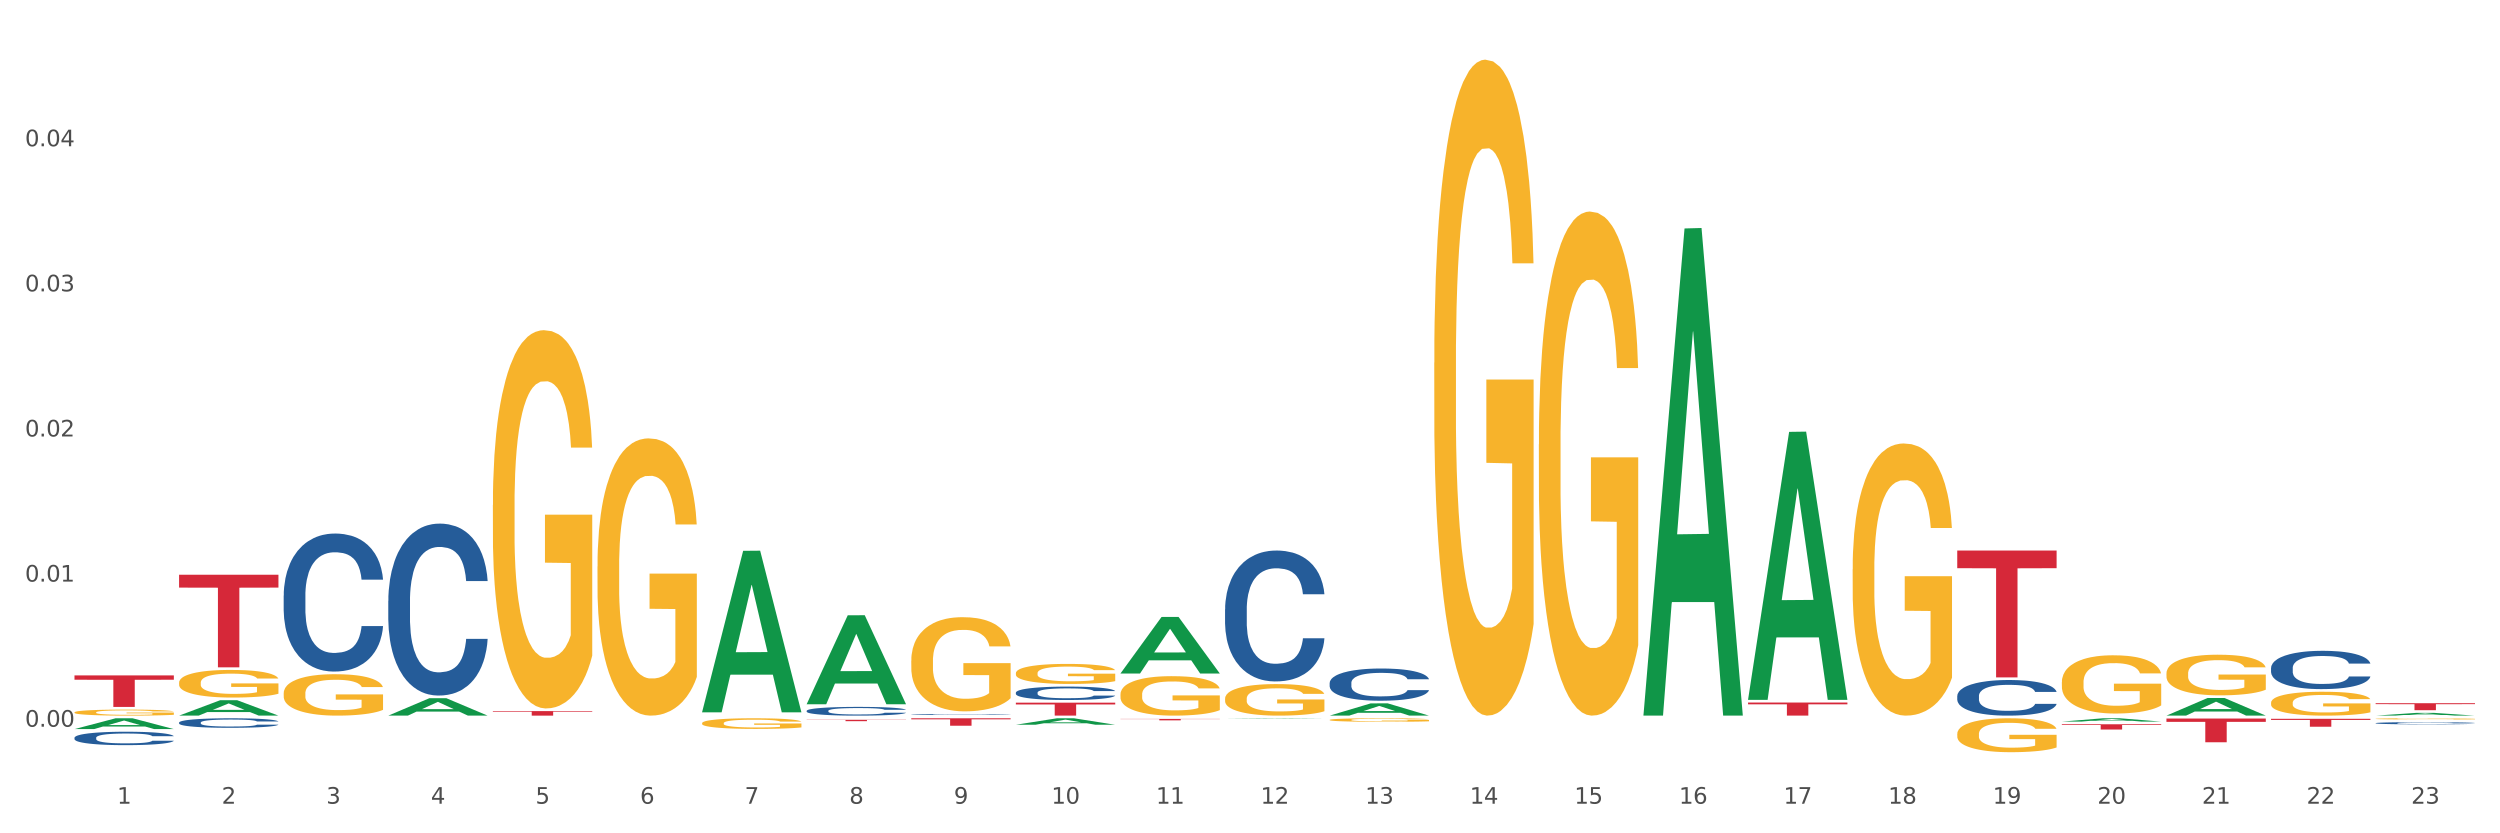 <?xml version="1.0" encoding="utf-8" standalone="no"?>
<!DOCTYPE svg PUBLIC "-//W3C//DTD SVG 1.1//EN"
  "http://www.w3.org/Graphics/SVG/1.1/DTD/svg11.dtd">
<svg xmlns:xlink="http://www.w3.org/1999/xlink" width="1080pt" height="360pt" viewBox="0 0 1080 360" xmlns="http://www.w3.org/2000/svg" version="1.1">
 <rect x="0" y="0" width="1080" height="360" fill="#333333" stroke="none"/>
 <defs>
  <style type="text/css">*{stroke-linejoin: round; stroke-linecap: butt}</style>
 </defs>
 <g id="figure_1">
  <g id="patch_1">
   <path d="M 0 360 
L 1080 360 
L 1080 0 
L 0 0 
z
" style="fill: #ffffff; stroke: #ffffff; stroke-linejoin: miter"/>
  </g>
  <g id="axes_1">
   <g id="matplotlib.axis_1">
    <g id="xtick_1">
     <g id="text_1">
      <!-- 1 -->
      <g style="fill: #4d4d4d" transform="translate(50.584 347.204) scale(0.096 -0.096)">
       <defs>
        <path id="DejaVuSans-31" d="M 794 531 
L 1825 531 
L 1825 4091 
L 703 3866 
L 703 4441 
L 1819 4666 
L 2450 4666 
L 2450 531 
L 3481 531 
L 3481 0 
L 794 0 
L 794 531 
z
" transform="scale(0.016)"/>
       </defs>
       <use xlink:href="#DejaVuSans-31"/>
      </g>
     </g>
    </g>
    <g id="xtick_2">
     <g id="text_2">
      <!-- 2 -->
      <g style="fill: #4d4d4d" transform="translate(95.771 347.204) scale(0.096 -0.096)">
       <defs>
        <path id="DejaVuSans-32" d="M 1228 531 
L 3431 531 
L 3431 0 
L 469 0 
L 469 531 
Q 828 903 1448 1529 
Q 2069 2156 2228 2338 
Q 2531 2678 2651 2914 
Q 2772 3150 2772 3378 
Q 2772 3750 2511 3984 
Q 2250 4219 1831 4219 
Q 1534 4219 1204 4116 
Q 875 4013 500 3803 
L 500 4441 
Q 881 4594 1212 4672 
Q 1544 4750 1819 4750 
Q 2544 4750 2975 4387 
Q 3406 4025 3406 3419 
Q 3406 3131 3298 2873 
Q 3191 2616 2906 2266 
Q 2828 2175 2409 1742 
Q 1991 1309 1228 531 
z
" transform="scale(0.016)"/>
       </defs>
       <use xlink:href="#DejaVuSans-32"/>
      </g>
     </g>
    </g>
    <g id="xtick_3">
     <g id="text_3">
      <!-- 3 -->
      <g style="fill: #4d4d4d" transform="translate(140.957 347.204) scale(0.096 -0.096)">
       <defs>
        <path id="DejaVuSans-33" d="M 2597 2516 
Q 3050 2419 3304 2112 
Q 3559 1806 3559 1356 
Q 3559 666 3084 287 
Q 2609 -91 1734 -91 
Q 1441 -91 1130 -33 
Q 819 25 488 141 
L 488 750 
Q 750 597 1062 519 
Q 1375 441 1716 441 
Q 2309 441 2620 675 
Q 2931 909 2931 1356 
Q 2931 1769 2642 2001 
Q 2353 2234 1838 2234 
L 1294 2234 
L 1294 2753 
L 1863 2753 
Q 2328 2753 2575 2939 
Q 2822 3125 2822 3475 
Q 2822 3834 2567 4026 
Q 2313 4219 1838 4219 
Q 1578 4219 1281 4162 
Q 984 4106 628 3988 
L 628 4550 
Q 988 4650 1302 4700 
Q 1616 4750 1894 4750 
Q 2613 4750 3031 4423 
Q 3450 4097 3450 3541 
Q 3450 3153 3228 2886 
Q 3006 2619 2597 2516 
z
" transform="scale(0.016)"/>
       </defs>
       <use xlink:href="#DejaVuSans-33"/>
      </g>
     </g>
    </g>
    <g id="xtick_4">
     <g id="text_4">
      <!-- 4 -->
      <g style="fill: #4d4d4d" transform="translate(186.143 347.204) scale(0.096 -0.096)">
       <defs>
        <path id="DejaVuSans-34" d="M 2419 4116 
L 825 1625 
L 2419 1625 
L 2419 4116 
z
M 2253 4666 
L 3047 4666 
L 3047 1625 
L 3713 1625 
L 3713 1100 
L 3047 1100 
L 3047 0 
L 2419 0 
L 2419 1100 
L 313 1100 
L 313 1709 
L 2253 4666 
z
" transform="scale(0.016)"/>
       </defs>
       <use xlink:href="#DejaVuSans-34"/>
      </g>
     </g>
    </g>
    <g id="xtick_5">
     <g id="text_5">
      <!-- 5 -->
      <g style="fill: #4d4d4d" transform="translate(231.33 347.204) scale(0.096 -0.096)">
       <defs>
        <path id="DejaVuSans-35" d="M 691 4666 
L 3169 4666 
L 3169 4134 
L 1269 4134 
L 1269 2991 
Q 1406 3038 1543 3061 
Q 1681 3084 1819 3084 
Q 2600 3084 3056 2656 
Q 3513 2228 3513 1497 
Q 3513 744 3044 326 
Q 2575 -91 1722 -91 
Q 1428 -91 1123 -41 
Q 819 9 494 109 
L 494 744 
Q 775 591 1075 516 
Q 1375 441 1709 441 
Q 2250 441 2565 725 
Q 2881 1009 2881 1497 
Q 2881 1984 2565 2268 
Q 2250 2553 1709 2553 
Q 1456 2553 1204 2497 
Q 953 2441 691 2322 
L 691 4666 
z
" transform="scale(0.016)"/>
       </defs>
       <use xlink:href="#DejaVuSans-35"/>
      </g>
     </g>
    </g>
    <g id="xtick_6">
     <g id="text_6">
      <!-- 6 -->
      <g style="fill: #4d4d4d" transform="translate(276.516 347.204) scale(0.096 -0.096)">
       <defs>
        <path id="DejaVuSans-36" d="M 2113 2584 
Q 1688 2584 1439 2293 
Q 1191 2003 1191 1497 
Q 1191 994 1439 701 
Q 1688 409 2113 409 
Q 2538 409 2786 701 
Q 3034 994 3034 1497 
Q 3034 2003 2786 2293 
Q 2538 2584 2113 2584 
z
M 3366 4563 
L 3366 3988 
Q 3128 4100 2886 4159 
Q 2644 4219 2406 4219 
Q 1781 4219 1451 3797 
Q 1122 3375 1075 2522 
Q 1259 2794 1537 2939 
Q 1816 3084 2150 3084 
Q 2853 3084 3261 2657 
Q 3669 2231 3669 1497 
Q 3669 778 3244 343 
Q 2819 -91 2113 -91 
Q 1303 -91 875 529 
Q 447 1150 447 2328 
Q 447 3434 972 4092 
Q 1497 4750 2381 4750 
Q 2619 4750 2861 4703 
Q 3103 4656 3366 4563 
z
" transform="scale(0.016)"/>
       </defs>
       <use xlink:href="#DejaVuSans-36"/>
      </g>
     </g>
    </g>
    <g id="xtick_7">
     <g id="text_7">
      <!-- 7 -->
      <g style="fill: #4d4d4d" transform="translate(321.702 347.204) scale(0.096 -0.096)">
       <defs>
        <path id="DejaVuSans-37" d="M 525 4666 
L 3525 4666 
L 3525 4397 
L 1831 0 
L 1172 0 
L 2766 4134 
L 525 4134 
L 525 4666 
z
" transform="scale(0.016)"/>
       </defs>
       <use xlink:href="#DejaVuSans-37"/>
      </g>
     </g>
    </g>
    <g id="xtick_8">
     <g id="text_8">
      <!-- 8 -->
      <g style="fill: #4d4d4d" transform="translate(366.888 347.204) scale(0.096 -0.096)">
       <defs>
        <path id="DejaVuSans-38" d="M 2034 2216 
Q 1584 2216 1326 1975 
Q 1069 1734 1069 1313 
Q 1069 891 1326 650 
Q 1584 409 2034 409 
Q 2484 409 2743 651 
Q 3003 894 3003 1313 
Q 3003 1734 2745 1975 
Q 2488 2216 2034 2216 
z
M 1403 2484 
Q 997 2584 770 2862 
Q 544 3141 544 3541 
Q 544 4100 942 4425 
Q 1341 4750 2034 4750 
Q 2731 4750 3128 4425 
Q 3525 4100 3525 3541 
Q 3525 3141 3298 2862 
Q 3072 2584 2669 2484 
Q 3125 2378 3379 2068 
Q 3634 1759 3634 1313 
Q 3634 634 3220 271 
Q 2806 -91 2034 -91 
Q 1263 -91 848 271 
Q 434 634 434 1313 
Q 434 1759 690 2068 
Q 947 2378 1403 2484 
z
M 1172 3481 
Q 1172 3119 1398 2916 
Q 1625 2713 2034 2713 
Q 2441 2713 2670 2916 
Q 2900 3119 2900 3481 
Q 2900 3844 2670 4047 
Q 2441 4250 2034 4250 
Q 1625 4250 1398 4047 
Q 1172 3844 1172 3481 
z
" transform="scale(0.016)"/>
       </defs>
       <use xlink:href="#DejaVuSans-38"/>
      </g>
     </g>
    </g>
    <g id="xtick_9">
     <g id="text_9">
      <!-- 9 -->
      <g style="fill: #4d4d4d" transform="translate(412.075 347.204) scale(0.096 -0.096)">
       <defs>
        <path id="DejaVuSans-39" d="M 703 97 
L 703 672 
Q 941 559 1184 500 
Q 1428 441 1663 441 
Q 2288 441 2617 861 
Q 2947 1281 2994 2138 
Q 2813 1869 2534 1725 
Q 2256 1581 1919 1581 
Q 1219 1581 811 2004 
Q 403 2428 403 3163 
Q 403 3881 828 4315 
Q 1253 4750 1959 4750 
Q 2769 4750 3195 4129 
Q 3622 3509 3622 2328 
Q 3622 1225 3098 567 
Q 2575 -91 1691 -91 
Q 1453 -91 1209 -44 
Q 966 3 703 97 
z
M 1959 2075 
Q 2384 2075 2632 2365 
Q 2881 2656 2881 3163 
Q 2881 3666 2632 3958 
Q 2384 4250 1959 4250 
Q 1534 4250 1286 3958 
Q 1038 3666 1038 3163 
Q 1038 2656 1286 2365 
Q 1534 2075 1959 2075 
z
" transform="scale(0.016)"/>
       </defs>
       <use xlink:href="#DejaVuSans-39"/>
      </g>
     </g>
    </g>
    <g id="xtick_10">
     <g id="text_10">
      <!-- 10 -->
      <g style="fill: #4d4d4d" transform="translate(454.207 347.204) scale(0.096 -0.096)">
       <defs>
        <path id="DejaVuSans-30" d="M 2034 4250 
Q 1547 4250 1301 3770 
Q 1056 3291 1056 2328 
Q 1056 1369 1301 889 
Q 1547 409 2034 409 
Q 2525 409 2770 889 
Q 3016 1369 3016 2328 
Q 3016 3291 2770 3770 
Q 2525 4250 2034 4250 
z
M 2034 4750 
Q 2819 4750 3233 4129 
Q 3647 3509 3647 2328 
Q 3647 1150 3233 529 
Q 2819 -91 2034 -91 
Q 1250 -91 836 529 
Q 422 1150 422 2328 
Q 422 3509 836 4129 
Q 1250 4750 2034 4750 
z
" transform="scale(0.016)"/>
       </defs>
       <use xlink:href="#DejaVuSans-31"/>
       <use xlink:href="#DejaVuSans-30" transform="translate(63.623 0)"/>
      </g>
     </g>
    </g>
    <g id="xtick_11">
     <g id="text_11">
      <!-- 11 -->
      <g style="fill: #4d4d4d" transform="translate(499.393 347.204) scale(0.096 -0.096)">
       <use xlink:href="#DejaVuSans-31"/>
       <use xlink:href="#DejaVuSans-31" transform="translate(63.623 0)"/>
      </g>
     </g>
    </g>
    <g id="xtick_12">
     <g id="text_12">
      <!-- 12 -->
      <g style="fill: #4d4d4d" transform="translate(544.58 347.204) scale(0.096 -0.096)">
       <use xlink:href="#DejaVuSans-31"/>
       <use xlink:href="#DejaVuSans-32" transform="translate(63.623 0)"/>
      </g>
     </g>
    </g>
    <g id="xtick_13">
     <g id="text_13">
      <!-- 13 -->
      <g style="fill: #4d4d4d" transform="translate(589.766 347.204) scale(0.096 -0.096)">
       <use xlink:href="#DejaVuSans-31"/>
       <use xlink:href="#DejaVuSans-33" transform="translate(63.623 0)"/>
      </g>
     </g>
    </g>
    <g id="xtick_14">
     <g id="text_14">
      <!-- 14 -->
      <g style="fill: #4d4d4d" transform="translate(634.952 347.204) scale(0.096 -0.096)">
       <use xlink:href="#DejaVuSans-31"/>
       <use xlink:href="#DejaVuSans-34" transform="translate(63.623 0)"/>
      </g>
     </g>
    </g>
    <g id="xtick_15">
     <g id="text_15">
      <!-- 15 -->
      <g style="fill: #4d4d4d" transform="translate(680.138 347.204) scale(0.096 -0.096)">
       <use xlink:href="#DejaVuSans-31"/>
       <use xlink:href="#DejaVuSans-35" transform="translate(63.623 0)"/>
      </g>
     </g>
    </g>
    <g id="xtick_16">
     <g id="text_16">
      <!-- 16 -->
      <g style="fill: #4d4d4d" transform="translate(725.325 347.204) scale(0.096 -0.096)">
       <use xlink:href="#DejaVuSans-31"/>
       <use xlink:href="#DejaVuSans-36" transform="translate(63.623 0)"/>
      </g>
     </g>
    </g>
    <g id="xtick_17">
     <g id="text_17">
      <!-- 17 -->
      <g style="fill: #4d4d4d" transform="translate(770.511 347.204) scale(0.096 -0.096)">
       <use xlink:href="#DejaVuSans-31"/>
       <use xlink:href="#DejaVuSans-37" transform="translate(63.623 0)"/>
      </g>
     </g>
    </g>
    <g id="xtick_18">
     <g id="text_18">
      <!-- 18 -->
      <g style="fill: #4d4d4d" transform="translate(815.697 347.204) scale(0.096 -0.096)">
       <use xlink:href="#DejaVuSans-31"/>
       <use xlink:href="#DejaVuSans-38" transform="translate(63.623 0)"/>
      </g>
     </g>
    </g>
    <g id="xtick_19">
     <g id="text_19">
      <!-- 19 -->
      <g style="fill: #4d4d4d" transform="translate(860.883 347.204) scale(0.096 -0.096)">
       <use xlink:href="#DejaVuSans-31"/>
       <use xlink:href="#DejaVuSans-39" transform="translate(63.623 0)"/>
      </g>
     </g>
    </g>
    <g id="xtick_20">
     <g id="text_20">
      <!-- 20 -->
      <g style="fill: #4d4d4d" transform="translate(906.07 347.204) scale(0.096 -0.096)">
       <use xlink:href="#DejaVuSans-32"/>
       <use xlink:href="#DejaVuSans-30" transform="translate(63.623 0)"/>
      </g>
     </g>
    </g>
    <g id="xtick_21">
     <g id="text_21">
      <!-- 21 -->
      <g style="fill: #4d4d4d" transform="translate(951.256 347.204) scale(0.096 -0.096)">
       <use xlink:href="#DejaVuSans-32"/>
       <use xlink:href="#DejaVuSans-31" transform="translate(63.623 0)"/>
      </g>
     </g>
    </g>
    <g id="xtick_22">
     <g id="text_22">
      <!-- 22 -->
      <g style="fill: #4d4d4d" transform="translate(996.442 347.204) scale(0.096 -0.096)">
       <use xlink:href="#DejaVuSans-32"/>
       <use xlink:href="#DejaVuSans-32" transform="translate(63.623 0)"/>
      </g>
     </g>
    </g>
    <g id="xtick_23">
     <g id="text_23">
      <!-- 23 -->
      <g style="fill: #4d4d4d" transform="translate(1041.629 347.204) scale(0.096 -0.096)">
       <use xlink:href="#DejaVuSans-32"/>
       <use xlink:href="#DejaVuSans-33" transform="translate(63.623 0)"/>
      </g>
     </g>
    </g>
    <g id="xtick_24"/>
    <g id="xtick_25"/>
    <g id="xtick_26"/>
    <g id="xtick_27"/>
    <g id="xtick_28"/>
    <g id="xtick_29"/>
    <g id="xtick_30"/>
    <g id="xtick_31"/>
    <g id="xtick_32"/>
    <g id="xtick_33"/>
    <g id="xtick_34"/>
    <g id="xtick_35"/>
    <g id="xtick_36"/>
    <g id="xtick_37"/>
    <g id="xtick_38"/>
    <g id="xtick_39"/>
    <g id="xtick_40"/>
    <g id="xtick_41"/>
    <g id="xtick_42"/>
    <g id="xtick_43"/>
    <g id="xtick_44"/>
    <g id="xtick_45"/>
   </g>
   <g id="matplotlib.axis_2">
    <g id="ytick_1">
     <g id="text_24">
      <!-- 0.00 -->
      <g style="fill: #4d4d4d" transform="translate(10.8 313.939) scale(0.096 -0.096)">
       <defs>
        <path id="DejaVuSans-2e" d="M 684 794 
L 1344 794 
L 1344 0 
L 684 0 
L 684 794 
z
" transform="scale(0.016)"/>
       </defs>
       <use xlink:href="#DejaVuSans-30"/>
       <use xlink:href="#DejaVuSans-2e" transform="translate(63.623 0)"/>
       <use xlink:href="#DejaVuSans-30" transform="translate(95.41 0)"/>
       <use xlink:href="#DejaVuSans-30" transform="translate(159.033 0)"/>
      </g>
     </g>
    </g>
    <g id="ytick_2">
     <g id="text_25">
      <!-- 0.01 -->
      <g style="fill: #4d4d4d" transform="translate(10.8 251.252) scale(0.096 -0.096)">
       <use xlink:href="#DejaVuSans-30"/>
       <use xlink:href="#DejaVuSans-2e" transform="translate(63.623 0)"/>
       <use xlink:href="#DejaVuSans-30" transform="translate(95.41 0)"/>
       <use xlink:href="#DejaVuSans-31" transform="translate(159.033 0)"/>
      </g>
     </g>
    </g>
    <g id="ytick_3">
     <g id="text_26">
      <!-- 0.02 -->
      <g style="fill: #4d4d4d" transform="translate(10.8 188.564) scale(0.096 -0.096)">
       <use xlink:href="#DejaVuSans-30"/>
       <use xlink:href="#DejaVuSans-2e" transform="translate(63.623 0)"/>
       <use xlink:href="#DejaVuSans-30" transform="translate(95.41 0)"/>
       <use xlink:href="#DejaVuSans-32" transform="translate(159.033 0)"/>
      </g>
     </g>
    </g>
    <g id="ytick_4">
     <g id="text_27">
      <!-- 0.03 -->
      <g style="fill: #4d4d4d" transform="translate(10.8 125.876) scale(0.096 -0.096)">
       <use xlink:href="#DejaVuSans-30"/>
       <use xlink:href="#DejaVuSans-2e" transform="translate(63.623 0)"/>
       <use xlink:href="#DejaVuSans-30" transform="translate(95.41 0)"/>
       <use xlink:href="#DejaVuSans-33" transform="translate(159.033 0)"/>
      </g>
     </g>
    </g>
    <g id="ytick_5">
     <g id="text_28">
      <!-- 0.04 -->
      <g style="fill: #4d4d4d" transform="translate(10.8 63.188) scale(0.096 -0.096)">
       <use xlink:href="#DejaVuSans-30"/>
       <use xlink:href="#DejaVuSans-2e" transform="translate(63.623 0)"/>
       <use xlink:href="#DejaVuSans-30" transform="translate(95.41 0)"/>
       <use xlink:href="#DejaVuSans-34" transform="translate(159.033 0)"/>
      </g>
     </g>
    </g>
    <g id="ytick_6"/>
    <g id="ytick_7"/>
    <g id="ytick_8"/>
    <g id="ytick_9"/>
    <g id="ytick_10"/>
   </g>
   <g id="PolyCollection_1">
    <path d="M 32.175 314.957 
L 32.219 314.953 
L 49.921 310.297 
L 57.267 310.292 
L 75.102 314.966 
L 66.605 314.966 
L 62.755 313.877 
L 44.478 313.877 
L 44.345 313.895 
L 40.628 314.966 
L 32.175 314.966 
L 32.175 314.957 
L 46.779 313.228 
L 60.454 313.224 
L 53.683 311.288 
L 53.594 311.28 
L 53.506 311.293 
L 46.735 313.224 
L 46.779 313.228 
L 32.175 314.957 
z
" clip-path="url(#pc12d838b4a)" style="fill: #109648"/>
    <path d="M 393.665 308.623 
L 393.716 308.623 
L 393.716 308.613 
L 393.868 308.599 
L 394.426 308.574 
L 395.137 308.554 
L 396.354 308.532 
L 397.014 308.522 
L 397.877 308.512 
L 399.653 308.495 
L 401.682 308.48 
L 403.103 308.472 
L 404.169 308.467 
L 406.553 308.458 
L 407.923 308.454 
L 409.344 308.45 
L 410.562 308.448 
L 412.592 308.446 
L 414.215 308.445 
L 416.093 308.444 
L 417.666 308.445 
L 419.746 308.446 
L 422.791 308.45 
L 423.958 308.453 
L 425.531 308.457 
L 427.154 308.463 
L 428.474 308.469 
L 429.996 308.477 
L 431.569 308.488 
L 433.091 308.502 
L 434.157 308.515 
L 435.019 308.528 
L 435.78 308.545 
L 436.338 308.563 
L 436.592 308.578 
L 427.307 308.578 
L 427.053 308.564 
L 426.545 308.549 
L 426.038 308.54 
L 425.48 308.532 
L 424.617 308.523 
L 423.856 308.517 
L 422.588 308.51 
L 421.421 308.505 
L 420.456 308.503 
L 419.289 308.501 
L 416.803 308.499 
L 415.027 308.499 
L 413.911 308.499 
L 412.541 308.501 
L 411.374 308.504 
L 410.004 308.508 
L 408.938 308.513 
L 407.873 308.519 
L 407.264 308.523 
L 406.35 308.531 
L 405.742 308.538 
L 404.93 308.549 
L 404.473 308.557 
L 403.661 308.578 
L 403.306 308.593 
L 403.154 308.604 
L 403.052 308.615 
L 403.052 308.672 
L 403.357 308.698 
L 403.61 308.709 
L 404.016 308.721 
L 404.777 308.737 
L 405.894 308.753 
L 407.061 308.764 
L 408.025 308.771 
L 408.938 308.776 
L 409.852 308.78 
L 410.968 308.784 
L 411.881 308.786 
L 413.251 308.788 
L 414.875 308.789 
L 416.143 308.789 
L 418.731 308.787 
L 419.898 308.785 
L 421.015 308.783 
L 422.232 308.779 
L 423.197 308.774 
L 423.755 308.771 
L 424.668 308.764 
L 425.378 308.757 
L 425.987 308.749 
L 426.393 308.741 
L 426.85 308.73 
L 427.205 308.718 
L 427.307 308.711 
L 436.592 308.711 
L 436.389 308.725 
L 436.034 308.737 
L 435.324 308.754 
L 434.765 308.764 
L 433.903 308.776 
L 432.99 308.786 
L 431.721 308.798 
L 430.554 308.806 
L 429.336 308.813 
L 428.017 308.82 
L 425.632 308.829 
L 424.769 308.832 
L 422.943 308.836 
L 421.522 308.838 
L 419.442 308.841 
L 417.311 308.842 
L 415.078 308.843 
L 413.099 308.842 
L 410.917 308.84 
L 409.547 308.838 
L 408.025 308.834 
L 406.249 308.829 
L 404.575 308.823 
L 403.002 308.816 
L 401.53 308.808 
L 400.16 308.798 
L 398.384 308.782 
L 397.065 308.767 
L 396.101 308.753 
L 395.441 308.741 
L 394.781 308.726 
L 394.426 308.715 
L 393.868 308.69 
L 393.665 308.666 
L 393.665 308.623 
z
" clip-path="url(#pc12d838b4a)" style="fill: #255c99"/>
    <path d="M 348.479 307.073 
L 348.53 307.07 
L 348.53 306.973 
L 348.682 306.842 
L 349.24 306.6 
L 349.95 306.417 
L 351.168 306.204 
L 351.828 306.114 
L 352.69 306.014 
L 354.466 305.852 
L 356.496 305.713 
L 357.917 305.638 
L 358.982 305.589 
L 361.367 305.503 
L 362.737 305.465 
L 364.158 305.434 
L 365.376 305.413 
L 367.405 305.389 
L 369.029 305.379 
L 370.906 305.375 
L 372.479 305.379 
L 374.56 305.393 
L 377.604 305.434 
L 378.771 305.458 
L 380.344 305.5 
L 381.968 305.555 
L 383.287 305.61 
L 384.81 305.689 
L 386.383 305.793 
L 387.905 305.924 
L 388.97 306.045 
L 389.833 306.172 
L 390.594 306.328 
L 391.152 306.497 
L 391.406 306.638 
L 382.12 306.638 
L 381.867 306.511 
L 381.359 306.373 
L 380.852 306.279 
L 380.294 306.204 
L 379.431 306.117 
L 378.67 306.062 
L 377.401 305.996 
L 376.234 305.955 
L 375.27 305.931 
L 374.103 305.91 
L 371.617 305.889 
L 369.841 305.889 
L 368.725 305.896 
L 367.355 305.914 
L 366.188 305.938 
L 364.818 305.979 
L 363.752 306.024 
L 362.686 306.083 
L 362.078 306.124 
L 361.164 306.2 
L 360.555 306.262 
L 359.743 306.369 
L 359.287 306.445 
L 358.475 306.642 
L 358.12 306.787 
L 357.968 306.887 
L 357.866 306.997 
L 357.866 307.536 
L 358.17 307.777 
L 358.424 307.881 
L 358.83 307.998 
L 359.591 308.15 
L 360.708 308.298 
L 361.875 308.405 
L 362.839 308.471 
L 363.752 308.519 
L 364.665 308.557 
L 365.782 308.592 
L 366.695 308.612 
L 368.065 308.633 
L 369.689 308.643 
L 370.957 308.643 
L 373.545 308.626 
L 374.712 308.609 
L 375.828 308.585 
L 377.046 308.547 
L 378.01 308.505 
L 378.568 308.474 
L 379.482 308.409 
L 380.192 308.34 
L 380.801 308.26 
L 381.207 308.191 
L 381.664 308.088 
L 382.019 307.97 
L 382.12 307.908 
L 391.406 307.908 
L 391.203 308.032 
L 390.848 308.153 
L 390.137 308.315 
L 389.579 308.409 
L 388.717 308.523 
L 387.803 308.619 
L 386.535 308.726 
L 385.368 308.805 
L 384.15 308.875 
L 382.831 308.937 
L 380.446 309.023 
L 379.583 309.047 
L 377.757 309.088 
L 376.336 309.113 
L 374.255 309.137 
L 372.124 309.151 
L 369.892 309.154 
L 367.913 309.147 
L 365.731 309.126 
L 364.361 309.106 
L 362.839 309.075 
L 361.063 309.026 
L 359.388 308.968 
L 357.815 308.899 
L 356.344 308.819 
L 354.974 308.73 
L 353.198 308.581 
L 351.879 308.436 
L 350.914 308.302 
L 350.255 308.188 
L 349.595 308.043 
L 349.24 307.943 
L 348.682 307.701 
L 348.479 307.477 
L 348.479 307.073 
z
" clip-path="url(#pc12d838b4a)" style="fill: #255c99"/>
    <path d="M 167.734 259.574 
L 167.785 259.506 
L 167.785 257.606 
L 167.937 255.028 
L 168.495 250.279 
L 169.205 246.683 
L 170.423 242.477 
L 171.083 240.713 
L 171.945 238.745 
L 173.721 235.557 
L 175.751 232.843 
L 177.172 231.35 
L 178.237 230.4 
L 180.622 228.704 
L 181.992 227.958 
L 183.413 227.347 
L 184.631 226.94 
L 186.66 226.466 
L 188.284 226.262 
L 190.161 226.194 
L 191.734 226.262 
L 193.815 226.533 
L 196.859 227.347 
L 198.026 227.822 
L 199.599 228.637 
L 201.223 229.722 
L 202.542 230.808 
L 204.064 232.368 
L 205.637 234.403 
L 207.16 236.981 
L 208.225 239.356 
L 209.088 241.866 
L 209.849 244.919 
L 210.407 248.244 
L 210.661 251.025 
L 201.375 251.025 
L 201.121 248.515 
L 200.614 245.801 
L 200.107 243.969 
L 199.548 242.477 
L 198.686 240.781 
L 197.925 239.695 
L 196.656 238.406 
L 195.489 237.592 
L 194.525 237.117 
L 193.358 236.71 
L 190.872 236.303 
L 189.096 236.303 
L 187.98 236.439 
L 186.61 236.778 
L 185.442 237.253 
L 184.072 238.067 
L 183.007 238.949 
L 181.941 240.102 
L 181.332 240.916 
L 180.419 242.409 
L 179.81 243.63 
L 178.998 245.733 
L 178.542 247.226 
L 177.73 251.093 
L 177.375 253.943 
L 177.222 255.91 
L 177.121 258.081 
L 177.121 268.665 
L 177.425 273.414 
L 177.679 275.449 
L 178.085 277.756 
L 178.846 280.741 
L 179.962 283.659 
L 181.129 285.762 
L 182.094 287.051 
L 183.007 288.001 
L 183.92 288.747 
L 185.037 289.425 
L 185.95 289.832 
L 187.32 290.239 
L 188.944 290.443 
L 190.212 290.443 
L 192.8 290.104 
L 193.967 289.765 
L 195.083 289.29 
L 196.301 288.543 
L 197.265 287.729 
L 197.823 287.119 
L 198.737 285.83 
L 199.447 284.473 
L 200.056 282.912 
L 200.462 281.555 
L 200.918 279.52 
L 201.274 277.213 
L 201.375 275.992 
L 210.661 275.992 
L 210.458 278.435 
L 210.103 280.809 
L 209.392 283.998 
L 208.834 285.83 
L 207.972 288.068 
L 207.058 289.968 
L 205.79 292.071 
L 204.623 293.632 
L 203.405 294.989 
L 202.086 296.21 
L 199.701 297.906 
L 198.838 298.381 
L 197.011 299.195 
L 195.591 299.67 
L 193.51 300.145 
L 191.379 300.416 
L 189.147 300.484 
L 187.168 300.348 
L 184.986 299.941 
L 183.616 299.534 
L 182.094 298.924 
L 180.318 297.974 
L 178.643 296.82 
L 177.07 295.464 
L 175.599 293.903 
L 174.229 292.139 
L 172.453 289.222 
L 171.133 286.372 
L 170.169 283.726 
L 169.51 281.488 
L 168.85 278.638 
L 168.495 276.671 
L 167.937 271.921 
L 167.734 267.512 
L 167.734 259.574 
z
" clip-path="url(#pc12d838b4a)" style="fill: #255c99"/>
    <path d="M 122.548 257.28 
L 122.598 257.226 
L 122.598 255.701 
L 122.751 253.632 
L 123.309 249.82 
L 124.019 246.934 
L 125.237 243.557 
L 125.896 242.142 
L 126.759 240.562 
L 128.535 238.003 
L 130.565 235.825 
L 131.985 234.627 
L 133.051 233.864 
L 135.436 232.503 
L 136.806 231.904 
L 138.227 231.414 
L 139.444 231.087 
L 141.474 230.706 
L 143.098 230.542 
L 144.975 230.488 
L 146.548 230.542 
L 148.628 230.76 
L 151.673 231.414 
L 152.84 231.795 
L 154.413 232.448 
L 156.037 233.32 
L 157.356 234.191 
L 158.878 235.443 
L 160.451 237.077 
L 161.973 239.147 
L 163.039 241.052 
L 163.902 243.067 
L 164.663 245.518 
L 165.221 248.186 
L 165.475 250.419 
L 156.189 250.419 
L 155.935 248.404 
L 155.428 246.226 
L 154.92 244.756 
L 154.362 243.557 
L 153.5 242.196 
L 152.738 241.325 
L 151.47 240.29 
L 150.303 239.637 
L 149.339 239.255 
L 148.172 238.929 
L 145.685 238.602 
L 143.91 238.602 
L 142.793 238.711 
L 141.423 238.983 
L 140.256 239.364 
L 138.886 240.018 
L 137.821 240.726 
L 136.755 241.651 
L 136.146 242.305 
L 135.233 243.503 
L 134.624 244.483 
L 133.812 246.171 
L 133.355 247.369 
L 132.544 250.473 
L 132.188 252.761 
L 132.036 254.34 
L 131.935 256.082 
L 131.935 264.578 
L 132.239 268.39 
L 132.493 270.023 
L 132.899 271.875 
L 133.66 274.271 
L 134.776 276.612 
L 135.943 278.301 
L 136.907 279.335 
L 137.821 280.098 
L 138.734 280.697 
L 139.85 281.241 
L 140.764 281.568 
L 142.134 281.895 
L 143.757 282.058 
L 145.026 282.058 
L 147.614 281.786 
L 148.781 281.514 
L 149.897 281.132 
L 151.115 280.533 
L 152.079 279.88 
L 152.637 279.39 
L 153.55 278.355 
L 154.261 277.266 
L 154.87 276.013 
L 155.276 274.924 
L 155.732 273.291 
L 156.087 271.439 
L 156.189 270.459 
L 165.475 270.459 
L 165.272 272.419 
L 164.916 274.325 
L 164.206 276.885 
L 163.648 278.355 
L 162.785 280.152 
L 161.872 281.677 
L 160.603 283.365 
L 159.436 284.618 
L 158.219 285.707 
L 156.899 286.687 
L 154.514 288.048 
L 153.652 288.43 
L 151.825 289.083 
L 150.404 289.464 
L 148.324 289.845 
L 146.193 290.063 
L 143.96 290.118 
L 141.981 290.009 
L 139.8 289.682 
L 138.43 289.355 
L 136.907 288.865 
L 135.131 288.103 
L 133.457 287.177 
L 131.884 286.088 
L 130.412 284.835 
L 129.042 283.42 
L 127.266 281.078 
L 125.947 278.791 
L 124.983 276.667 
L 124.323 274.87 
L 123.664 272.583 
L 123.309 271.003 
L 122.751 267.192 
L 122.548 263.652 
L 122.548 257.28 
z
" clip-path="url(#pc12d838b4a)" style="fill: #255c99"/>
    <path d="M 77.361 312.144 
L 77.412 312.14 
L 77.412 312.035 
L 77.564 311.892 
L 78.122 311.628 
L 78.833 311.429 
L 80.051 311.196 
L 80.71 311.098 
L 81.573 310.989 
L 83.349 310.812 
L 85.378 310.661 
L 86.799 310.578 
L 87.865 310.526 
L 90.25 310.431 
L 91.62 310.39 
L 93.04 310.356 
L 94.258 310.334 
L 96.288 310.307 
L 97.911 310.296 
L 99.789 310.292 
L 101.362 310.296 
L 103.442 310.311 
L 106.487 310.356 
L 107.654 310.382 
L 109.227 310.428 
L 110.85 310.488 
L 112.17 310.548 
L 113.692 310.635 
L 115.265 310.748 
L 116.787 310.891 
L 117.853 311.022 
L 118.715 311.162 
L 119.476 311.331 
L 120.035 311.515 
L 120.288 311.67 
L 111.003 311.67 
L 110.749 311.531 
L 110.242 311.38 
L 109.734 311.278 
L 109.176 311.196 
L 108.313 311.101 
L 107.552 311.041 
L 106.284 310.97 
L 105.117 310.925 
L 104.153 310.898 
L 102.986 310.876 
L 100.499 310.853 
L 98.723 310.853 
L 97.607 310.861 
L 96.237 310.879 
L 95.07 310.906 
L 93.7 310.951 
L 92.634 311 
L 91.569 311.064 
L 90.96 311.109 
L 90.047 311.192 
L 89.438 311.26 
L 88.626 311.376 
L 88.169 311.459 
L 87.357 311.674 
L 87.002 311.832 
L 86.85 311.941 
L 86.748 312.061 
L 86.748 312.648 
L 87.053 312.912 
L 87.307 313.025 
L 87.712 313.153 
L 88.474 313.318 
L 89.59 313.48 
L 90.757 313.597 
L 91.721 313.669 
L 92.634 313.721 
L 93.548 313.763 
L 94.664 313.8 
L 95.577 313.823 
L 96.947 313.845 
L 98.571 313.857 
L 99.84 313.857 
L 102.427 313.838 
L 103.594 313.819 
L 104.711 313.793 
L 105.929 313.751 
L 106.893 313.706 
L 107.451 313.672 
L 108.364 313.601 
L 109.074 313.525 
L 109.683 313.439 
L 110.089 313.364 
L 110.546 313.251 
L 110.901 313.123 
L 111.003 313.055 
L 120.288 313.055 
L 120.085 313.19 
L 119.73 313.322 
L 119.02 313.499 
L 118.462 313.601 
L 117.599 313.725 
L 116.686 313.83 
L 115.417 313.947 
L 114.25 314.034 
L 113.032 314.109 
L 111.713 314.177 
L 109.328 314.271 
L 108.466 314.297 
L 106.639 314.342 
L 105.218 314.369 
L 103.138 314.395 
L 101.007 314.41 
L 98.774 314.414 
L 96.795 314.406 
L 94.613 314.384 
L 93.243 314.361 
L 91.721 314.327 
L 89.945 314.275 
L 88.271 314.211 
L 86.698 314.135 
L 85.226 314.049 
L 83.856 313.951 
L 82.08 313.789 
L 80.761 313.631 
L 79.797 313.484 
L 79.137 313.36 
L 78.478 313.202 
L 78.122 313.093 
L 77.564 312.829 
L 77.361 312.584 
L 77.361 312.144 
z
" clip-path="url(#pc12d838b4a)" style="fill: #255c99"/>
    <path d="M 32.175 318.71 
L 32.226 318.705 
L 32.226 318.557 
L 32.378 318.355 
L 32.936 317.985 
L 33.646 317.704 
L 34.864 317.375 
L 35.524 317.238 
L 36.387 317.084 
L 38.162 316.835 
L 40.192 316.623 
L 41.613 316.507 
L 42.678 316.432 
L 45.063 316.3 
L 46.433 316.242 
L 47.854 316.194 
L 49.072 316.162 
L 51.101 316.125 
L 52.725 316.109 
L 54.603 316.104 
L 56.176 316.109 
L 58.256 316.13 
L 61.3 316.194 
L 62.467 316.231 
L 64.04 316.295 
L 65.664 316.379 
L 66.983 316.464 
L 68.506 316.586 
L 70.079 316.745 
L 71.601 316.946 
L 72.666 317.132 
L 73.529 317.328 
L 74.29 317.566 
L 74.848 317.826 
L 75.102 318.043 
L 65.816 318.043 
L 65.563 317.847 
L 65.055 317.635 
L 64.548 317.492 
L 63.99 317.375 
L 63.127 317.243 
L 62.366 317.158 
L 61.097 317.057 
L 59.93 316.994 
L 58.966 316.957 
L 57.799 316.925 
L 55.313 316.893 
L 53.537 316.893 
L 52.421 316.904 
L 51.051 316.93 
L 49.884 316.967 
L 48.514 317.031 
L 47.448 317.1 
L 46.383 317.19 
L 45.774 317.253 
L 44.86 317.37 
L 44.251 317.465 
L 43.44 317.63 
L 42.983 317.746 
L 42.171 318.048 
L 41.816 318.271 
L 41.664 318.424 
L 41.562 318.594 
L 41.562 319.42 
L 41.867 319.791 
L 42.12 319.95 
L 42.526 320.13 
L 43.287 320.363 
L 44.404 320.591 
L 45.571 320.755 
L 46.535 320.856 
L 47.448 320.93 
L 48.361 320.988 
L 49.478 321.041 
L 50.391 321.073 
L 51.761 321.105 
L 53.385 321.121 
L 54.653 321.121 
L 57.241 321.094 
L 58.408 321.068 
L 59.524 321.031 
L 60.742 320.972 
L 61.706 320.909 
L 62.264 320.861 
L 63.178 320.761 
L 63.888 320.655 
L 64.497 320.533 
L 64.903 320.427 
L 65.36 320.268 
L 65.715 320.088 
L 65.816 319.992 
L 75.102 319.992 
L 74.899 320.183 
L 74.544 320.369 
L 73.833 320.618 
L 73.275 320.761 
L 72.413 320.935 
L 71.499 321.084 
L 70.231 321.248 
L 69.064 321.37 
L 67.846 321.476 
L 66.527 321.571 
L 64.142 321.704 
L 63.279 321.741 
L 61.453 321.804 
L 60.032 321.841 
L 57.951 321.878 
L 55.82 321.9 
L 53.588 321.905 
L 51.609 321.894 
L 49.427 321.862 
L 48.057 321.831 
L 46.535 321.783 
L 44.759 321.709 
L 43.084 321.619 
L 41.511 321.513 
L 40.04 321.391 
L 38.67 321.253 
L 36.894 321.025 
L 35.575 320.803 
L 34.611 320.596 
L 33.951 320.422 
L 33.291 320.199 
L 32.936 320.045 
L 32.378 319.675 
L 32.175 319.33 
L 32.175 318.71 
z
" clip-path="url(#pc12d838b4a)" style="fill: #255c99"/>
    <path d="M 77.361 294.928 
L 77.412 294.917 
L 77.412 294.525 
L 77.513 294.187 
L 78.02 293.369 
L 78.78 292.693 
L 79.338 292.334 
L 79.895 292.039 
L 80.554 291.745 
L 81.365 291.44 
L 82.835 290.993 
L 83.747 290.764 
L 84.862 290.524 
L 86.889 290.175 
L 88.359 289.979 
L 89.88 289.816 
L 92.363 289.619 
L 93.985 289.532 
L 95.708 289.467 
L 97.786 289.423 
L 99.357 289.412 
L 102.803 289.445 
L 105.743 289.543 
L 107.162 289.619 
L 108.986 289.75 
L 109.949 289.837 
L 111.52 290.012 
L 113.142 290.241 
L 114.257 290.437 
L 115.93 290.808 
L 117.197 291.178 
L 118.362 291.636 
L 118.971 291.952 
L 119.427 292.246 
L 119.832 292.584 
L 120.238 293.118 
L 111.115 293.118 
L 110.76 292.737 
L 110.203 292.377 
L 109.392 292.028 
L 108.682 291.81 
L 107.466 291.538 
L 106.351 291.363 
L 105.185 291.233 
L 103.766 291.124 
L 102.651 291.069 
L 101.08 291.026 
L 97.989 291.036 
L 95.911 291.124 
L 94.492 291.233 
L 93.579 291.331 
L 92.768 291.44 
L 91.856 291.592 
L 90.792 291.821 
L 90.032 292.028 
L 89.271 292.29 
L 88.663 292.552 
L 88.106 292.857 
L 87.65 293.184 
L 87.295 293.522 
L 86.991 293.936 
L 86.737 294.623 
L 86.737 296.116 
L 86.839 296.454 
L 87.092 296.901 
L 87.396 297.239 
L 87.903 297.642 
L 88.359 297.915 
L 89.221 298.307 
L 90.184 298.634 
L 90.944 298.841 
L 91.704 299.016 
L 93.022 299.256 
L 94.492 299.452 
L 95.759 299.572 
L 97.482 299.681 
L 98.647 299.724 
L 99.661 299.746 
L 102.144 299.746 
L 103.918 299.714 
L 105.895 299.637 
L 107.415 299.539 
L 108.682 299.419 
L 110.101 299.223 
L 111.014 299.038 
L 111.014 296.759 
L 99.864 296.748 
L 99.864 295.233 
L 120.288 295.233 
L 120.288 299.681 
L 119.427 299.91 
L 118.464 300.117 
L 117.45 300.302 
L 115.93 300.531 
L 114.105 300.749 
L 112.483 300.902 
L 110.76 301.033 
L 108.733 301.152 
L 106.098 301.261 
L 104.476 301.305 
L 102.448 301.338 
L 100.066 301.349 
L 97.989 301.327 
L 95.961 301.272 
L 93.833 301.174 
L 91.755 301.033 
L 90.184 300.891 
L 88.612 300.716 
L 86.94 300.487 
L 85.622 300.269 
L 84.609 300.073 
L 83.494 299.823 
L 82.277 299.496 
L 81.365 299.201 
L 80.554 298.896 
L 79.693 298.504 
L 79.084 298.166 
L 78.476 297.74 
L 78.121 297.424 
L 77.716 296.934 
L 77.412 296.247 
L 77.361 294.928 
z
" clip-path="url(#pc12d838b4a)" style="fill: #f7b32b"/>
    <path d="M 32.175 291.758 
L 75.102 291.758 
L 75.102 293.655 
L 58.216 293.667 
L 58.216 305.406 
L 48.959 305.406 
L 48.959 293.667 
L 32.175 293.655 
L 32.175 291.771 
L 32.175 291.758 
z
" clip-path="url(#pc12d838b4a)" style="fill: #d62839"/>
    <path d="M 438.851 299.212 
L 438.902 299.207 
L 438.902 299.058 
L 439.054 298.857 
L 439.613 298.486 
L 440.323 298.206 
L 441.541 297.877 
L 442.2 297.74 
L 443.063 297.586 
L 444.839 297.337 
L 446.869 297.125 
L 448.289 297.009 
L 449.355 296.935 
L 451.74 296.802 
L 453.11 296.744 
L 454.53 296.696 
L 455.748 296.665 
L 457.778 296.627 
L 459.402 296.612 
L 461.279 296.606 
L 462.852 296.612 
L 464.932 296.633 
L 467.977 296.696 
L 469.144 296.733 
L 470.717 296.797 
L 472.341 296.882 
L 473.66 296.966 
L 475.182 297.088 
L 476.755 297.247 
L 478.277 297.448 
L 479.343 297.634 
L 480.205 297.83 
L 480.967 298.068 
L 481.525 298.328 
L 481.778 298.545 
L 472.493 298.545 
L 472.239 298.349 
L 471.732 298.137 
L 471.224 297.994 
L 470.666 297.877 
L 469.804 297.745 
L 469.042 297.66 
L 467.774 297.56 
L 466.607 297.496 
L 465.643 297.459 
L 464.476 297.427 
L 461.989 297.395 
L 460.213 297.395 
L 459.097 297.406 
L 457.727 297.432 
L 456.56 297.47 
L 455.19 297.533 
L 454.125 297.602 
L 453.059 297.692 
L 452.45 297.756 
L 451.537 297.872 
L 450.928 297.967 
L 450.116 298.132 
L 449.659 298.248 
L 448.847 298.55 
L 448.492 298.772 
L 448.34 298.926 
L 448.239 299.095 
L 448.239 299.922 
L 448.543 300.292 
L 448.797 300.451 
L 449.203 300.631 
L 449.964 300.864 
L 451.08 301.092 
L 452.247 301.256 
L 453.211 301.357 
L 454.125 301.431 
L 455.038 301.489 
L 456.154 301.542 
L 457.068 301.574 
L 458.438 301.606 
L 460.061 301.622 
L 461.33 301.622 
L 463.918 301.595 
L 465.085 301.569 
L 466.201 301.532 
L 467.419 301.473 
L 468.383 301.41 
L 468.941 301.362 
L 469.854 301.262 
L 470.565 301.156 
L 471.174 301.034 
L 471.579 300.928 
L 472.036 300.769 
L 472.391 300.589 
L 472.493 300.494 
L 481.778 300.494 
L 481.575 300.684 
L 481.22 300.87 
L 480.51 301.119 
L 479.952 301.262 
L 479.089 301.436 
L 478.176 301.585 
L 476.907 301.749 
L 475.74 301.871 
L 474.522 301.976 
L 473.203 302.072 
L 470.818 302.204 
L 469.956 302.241 
L 468.129 302.305 
L 466.708 302.342 
L 464.628 302.379 
L 462.497 302.4 
L 460.264 302.405 
L 458.285 302.395 
L 456.103 302.363 
L 454.733 302.331 
L 453.211 302.284 
L 451.435 302.21 
L 449.761 302.119 
L 448.188 302.014 
L 446.716 301.892 
L 445.346 301.754 
L 443.57 301.526 
L 442.251 301.304 
L 441.287 301.097 
L 440.627 300.923 
L 439.968 300.7 
L 439.613 300.547 
L 439.054 300.176 
L 438.851 299.832 
L 438.851 299.212 
z
" clip-path="url(#pc12d838b4a)" style="fill: #255c99"/>
    <path d="M 77.361 248.293 
L 120.288 248.293 
L 120.288 253.849 
L 103.402 253.887 
L 103.402 288.274 
L 94.146 288.274 
L 94.146 253.887 
L 77.361 253.849 
L 77.361 248.33 
L 77.361 248.293 
z
" clip-path="url(#pc12d838b4a)" style="fill: #d62839"/>
    <path d="M 348.479 310.942 
L 391.406 310.942 
L 391.406 311.027 
L 374.52 311.027 
L 374.52 311.55 
L 365.263 311.55 
L 365.263 311.027 
L 348.479 311.027 
L 348.479 310.943 
L 348.479 310.942 
z
" clip-path="url(#pc12d838b4a)" style="fill: #d62839"/>
    <path d="M 393.665 310.292 
L 436.592 310.292 
L 436.592 310.739 
L 419.706 310.742 
L 419.706 313.504 
L 410.449 313.504 
L 410.449 310.742 
L 393.665 310.739 
L 393.665 310.295 
L 393.665 310.292 
z
" clip-path="url(#pc12d838b4a)" style="fill: #d62839"/>
    <path d="M 438.851 303.544 
L 481.778 303.544 
L 481.778 304.323 
L 464.892 304.329 
L 464.892 309.154 
L 455.636 309.154 
L 455.636 304.329 
L 438.851 304.323 
L 438.851 303.549 
L 438.851 303.544 
z
" clip-path="url(#pc12d838b4a)" style="fill: #d62839"/>
    <path d="M 484.038 310.567 
L 526.965 310.567 
L 526.965 310.655 
L 510.079 310.655 
L 510.079 311.197 
L 500.822 311.197 
L 500.822 310.655 
L 484.038 310.655 
L 484.038 310.568 
L 484.038 310.567 
z
" clip-path="url(#pc12d838b4a)" style="fill: #d62839"/>
    <path d="M 755.155 303.491 
L 798.082 303.491 
L 798.082 304.278 
L 781.196 304.283 
L 781.196 309.154 
L 771.94 309.154 
L 771.94 304.283 
L 755.155 304.278 
L 755.155 303.496 
L 755.155 303.491 
z
" clip-path="url(#pc12d838b4a)" style="fill: #d62839"/>
    <path d="M 845.528 237.845 
L 888.455 237.845 
L 888.455 245.457 
L 871.569 245.509 
L 871.569 292.625 
L 862.312 292.625 
L 862.312 245.509 
L 845.528 245.457 
L 845.528 237.896 
L 845.528 237.845 
z
" clip-path="url(#pc12d838b4a)" style="fill: #d62839"/>
    <path d="M 890.714 312.871 
L 933.641 312.871 
L 933.641 313.187 
L 916.755 313.189 
L 916.755 315.145 
L 907.498 315.145 
L 907.498 313.189 
L 890.714 313.187 
L 890.714 312.873 
L 890.714 312.871 
z
" clip-path="url(#pc12d838b4a)" style="fill: #d62839"/>
    <path d="M 935.9 310.41 
L 978.827 310.41 
L 978.827 311.833 
L 961.941 311.843 
L 961.941 320.65 
L 952.685 320.65 
L 952.685 311.843 
L 935.9 311.833 
L 935.9 310.42 
L 935.9 310.41 
z
" clip-path="url(#pc12d838b4a)" style="fill: #d62839"/>
    <path d="M 212.92 307.194 
L 255.847 307.194 
L 255.847 307.467 
L 238.961 307.468 
L 238.961 309.154 
L 229.704 309.154 
L 229.704 307.468 
L 212.92 307.467 
L 212.92 307.196 
L 212.92 307.194 
z
" clip-path="url(#pc12d838b4a)" style="fill: #d62839"/>
    <path d="M 529.224 263.241 
L 529.275 263.189 
L 529.275 261.743 
L 529.427 259.78 
L 529.985 256.165 
L 530.696 253.427 
L 531.913 250.225 
L 532.573 248.882 
L 533.436 247.384 
L 535.211 244.957 
L 537.241 242.891 
L 538.662 241.755 
L 539.727 241.032 
L 542.112 239.74 
L 543.482 239.172 
L 544.903 238.707 
L 546.121 238.398 
L 548.15 238.036 
L 549.774 237.881 
L 551.652 237.829 
L 553.225 237.881 
L 555.305 238.088 
L 558.349 238.707 
L 559.516 239.069 
L 561.089 239.689 
L 562.713 240.515 
L 564.032 241.342 
L 565.555 242.529 
L 567.128 244.079 
L 568.65 246.042 
L 569.715 247.849 
L 570.578 249.76 
L 571.339 252.085 
L 571.897 254.615 
L 572.151 256.733 
L 562.865 256.733 
L 562.612 254.822 
L 562.104 252.756 
L 561.597 251.361 
L 561.039 250.225 
L 560.176 248.934 
L 559.415 248.108 
L 558.146 247.126 
L 556.979 246.506 
L 556.015 246.145 
L 554.848 245.835 
L 552.362 245.525 
L 550.586 245.525 
L 549.47 245.628 
L 548.1 245.887 
L 546.933 246.248 
L 545.563 246.868 
L 544.497 247.539 
L 543.432 248.417 
L 542.823 249.037 
L 541.909 250.174 
L 541.3 251.103 
L 540.489 252.704 
L 540.032 253.841 
L 539.22 256.785 
L 538.865 258.954 
L 538.713 260.452 
L 538.611 262.104 
L 538.611 270.162 
L 538.916 273.777 
L 539.169 275.327 
L 539.575 277.083 
L 540.336 279.355 
L 541.453 281.576 
L 542.62 283.177 
L 543.584 284.159 
L 544.497 284.882 
L 545.41 285.45 
L 546.527 285.966 
L 547.44 286.276 
L 548.81 286.586 
L 550.434 286.741 
L 551.702 286.741 
L 554.29 286.483 
L 555.457 286.224 
L 556.573 285.863 
L 557.791 285.295 
L 558.755 284.675 
L 559.313 284.21 
L 560.227 283.229 
L 560.937 282.196 
L 561.546 281.008 
L 561.952 279.975 
L 562.409 278.425 
L 562.764 276.669 
L 562.865 275.74 
L 572.151 275.74 
L 571.948 277.599 
L 571.593 279.407 
L 570.882 281.834 
L 570.324 283.229 
L 569.462 284.933 
L 568.548 286.379 
L 567.28 287.981 
L 566.113 289.168 
L 564.895 290.201 
L 563.576 291.131 
L 561.191 292.422 
L 560.328 292.784 
L 558.502 293.404 
L 557.081 293.765 
L 555 294.127 
L 552.869 294.333 
L 550.637 294.385 
L 548.658 294.282 
L 546.476 293.972 
L 545.106 293.662 
L 543.584 293.197 
L 541.808 292.474 
L 540.133 291.596 
L 538.56 290.563 
L 537.089 289.375 
L 535.719 288.032 
L 533.943 285.811 
L 532.624 283.642 
L 531.66 281.628 
L 531 279.923 
L 530.34 277.754 
L 529.985 276.256 
L 529.427 272.641 
L 529.224 269.284 
L 529.224 263.241 
z
" clip-path="url(#pc12d838b4a)" style="fill: #255c99"/>
    <path d="M 574.41 295.049 
L 574.461 295.036 
L 574.461 294.681 
L 574.613 294.198 
L 575.171 293.308 
L 575.882 292.634 
L 577.1 291.846 
L 577.759 291.516 
L 578.622 291.147 
L 580.398 290.55 
L 582.427 290.041 
L 583.848 289.762 
L 584.914 289.584 
L 587.299 289.266 
L 588.669 289.126 
L 590.089 289.012 
L 591.307 288.935 
L 593.337 288.846 
L 594.96 288.808 
L 596.838 288.796 
L 598.411 288.808 
L 600.491 288.859 
L 603.536 289.012 
L 604.703 289.101 
L 606.276 289.253 
L 607.899 289.457 
L 609.219 289.66 
L 610.741 289.952 
L 612.314 290.334 
L 613.836 290.817 
L 614.902 291.261 
L 615.764 291.732 
L 616.525 292.304 
L 617.084 292.927 
L 617.337 293.448 
L 608.052 293.448 
L 607.798 292.977 
L 607.291 292.469 
L 606.783 292.126 
L 606.225 291.846 
L 605.362 291.528 
L 604.601 291.325 
L 603.333 291.084 
L 602.166 290.931 
L 601.202 290.842 
L 600.035 290.766 
L 597.548 290.689 
L 595.772 290.689 
L 594.656 290.715 
L 593.286 290.778 
L 592.119 290.867 
L 590.749 291.02 
L 589.683 291.185 
L 588.618 291.401 
L 588.009 291.554 
L 587.096 291.833 
L 586.487 292.062 
L 585.675 292.456 
L 585.218 292.736 
L 584.406 293.46 
L 584.051 293.994 
L 583.899 294.363 
L 583.797 294.77 
L 583.797 296.752 
L 584.102 297.642 
L 584.356 298.023 
L 584.761 298.456 
L 585.523 299.015 
L 586.639 299.561 
L 587.806 299.955 
L 588.77 300.197 
L 589.683 300.375 
L 590.597 300.515 
L 591.713 300.642 
L 592.626 300.718 
L 593.996 300.794 
L 595.62 300.832 
L 596.889 300.832 
L 599.476 300.769 
L 600.643 300.705 
L 601.76 300.616 
L 602.978 300.476 
L 603.942 300.324 
L 604.5 300.21 
L 605.413 299.968 
L 606.123 299.714 
L 606.732 299.421 
L 607.138 299.167 
L 607.595 298.786 
L 607.95 298.354 
L 608.052 298.125 
L 617.337 298.125 
L 617.134 298.583 
L 616.779 299.027 
L 616.069 299.625 
L 615.511 299.968 
L 614.648 300.387 
L 613.735 300.743 
L 612.466 301.137 
L 611.299 301.43 
L 610.081 301.684 
L 608.762 301.913 
L 606.377 302.23 
L 605.515 302.319 
L 603.688 302.472 
L 602.267 302.561 
L 600.187 302.65 
L 598.056 302.701 
L 595.823 302.713 
L 593.844 302.688 
L 591.662 302.612 
L 590.292 302.536 
L 588.77 302.421 
L 586.994 302.243 
L 585.32 302.027 
L 583.747 301.773 
L 582.275 301.481 
L 580.905 301.15 
L 579.129 300.604 
L 577.81 300.07 
L 576.846 299.574 
L 576.186 299.155 
L 575.527 298.621 
L 575.171 298.252 
L 574.613 297.362 
L 574.41 296.536 
L 574.41 295.049 
z
" clip-path="url(#pc12d838b4a)" style="fill: #255c99"/>
    <path d="M 845.528 300.678 
L 845.579 300.664 
L 845.579 300.271 
L 845.731 299.737 
L 846.289 298.753 
L 846.999 298.008 
L 848.217 297.136 
L 848.877 296.771 
L 849.739 296.363 
L 851.515 295.703 
L 853.545 295.141 
L 854.966 294.831 
L 856.031 294.635 
L 858.416 294.283 
L 859.786 294.129 
L 861.207 294.002 
L 862.425 293.918 
L 864.454 293.819 
L 866.078 293.777 
L 867.956 293.763 
L 869.528 293.777 
L 871.609 293.833 
L 874.653 294.002 
L 875.82 294.1 
L 877.393 294.269 
L 879.017 294.494 
L 880.336 294.719 
L 881.859 295.042 
L 883.432 295.464 
L 884.954 295.998 
L 886.019 296.49 
L 886.882 297.01 
L 887.643 297.642 
L 888.201 298.331 
L 888.455 298.907 
L 879.169 298.907 
L 878.916 298.387 
L 878.408 297.825 
L 877.901 297.446 
L 877.343 297.136 
L 876.48 296.785 
L 875.719 296.56 
L 874.45 296.293 
L 873.283 296.124 
L 872.319 296.026 
L 871.152 295.942 
L 868.666 295.857 
L 866.89 295.857 
L 865.774 295.886 
L 864.404 295.956 
L 863.237 296.054 
L 861.867 296.223 
L 860.801 296.406 
L 859.735 296.645 
L 859.127 296.813 
L 858.213 297.122 
L 857.604 297.375 
L 856.792 297.811 
L 856.336 298.12 
L 855.524 298.922 
L 855.169 299.512 
L 855.017 299.919 
L 854.915 300.369 
L 854.915 302.562 
L 855.219 303.546 
L 855.473 303.967 
L 855.879 304.445 
L 856.64 305.064 
L 857.757 305.668 
L 858.924 306.104 
L 859.888 306.371 
L 860.801 306.568 
L 861.714 306.722 
L 862.831 306.863 
L 863.744 306.947 
L 865.114 307.032 
L 866.738 307.074 
L 868.006 307.074 
L 870.594 307.004 
L 871.761 306.933 
L 872.877 306.835 
L 874.095 306.68 
L 875.059 306.512 
L 875.617 306.385 
L 876.531 306.118 
L 877.241 305.837 
L 877.85 305.514 
L 878.256 305.233 
L 878.713 304.811 
L 879.068 304.333 
L 879.169 304.08 
L 888.455 304.08 
L 888.252 304.586 
L 887.897 305.078 
L 887.186 305.739 
L 886.628 306.118 
L 885.766 306.582 
L 884.852 306.975 
L 883.584 307.411 
L 882.417 307.734 
L 881.199 308.016 
L 879.88 308.269 
L 877.495 308.62 
L 876.632 308.718 
L 874.806 308.887 
L 873.385 308.985 
L 871.304 309.084 
L 869.173 309.14 
L 866.941 309.154 
L 864.962 309.126 
L 862.78 309.042 
L 861.41 308.957 
L 859.888 308.831 
L 858.112 308.634 
L 856.437 308.395 
L 854.864 308.114 
L 853.393 307.791 
L 852.023 307.425 
L 850.247 306.821 
L 848.928 306.23 
L 847.964 305.682 
L 847.304 305.218 
L 846.644 304.628 
L 846.289 304.221 
L 845.731 303.237 
L 845.528 302.323 
L 845.528 300.678 
z
" clip-path="url(#pc12d838b4a)" style="fill: #255c99"/>
    <path d="M 122.548 299.527 
L 122.598 299.51 
L 122.598 298.922 
L 122.7 298.415 
L 123.206 297.189 
L 123.967 296.176 
L 124.524 295.636 
L 125.082 295.195 
L 125.74 294.754 
L 126.551 294.296 
L 128.021 293.626 
L 128.933 293.283 
L 130.048 292.923 
L 132.076 292.4 
L 133.545 292.106 
L 135.066 291.861 
L 137.549 291.566 
L 139.171 291.436 
L 140.894 291.338 
L 142.972 291.272 
L 144.543 291.256 
L 147.99 291.305 
L 150.929 291.452 
L 152.348 291.566 
L 154.173 291.762 
L 155.136 291.893 
L 156.707 292.155 
L 158.328 292.498 
L 159.443 292.792 
L 161.116 293.348 
L 162.383 293.904 
L 163.549 294.59 
L 164.157 295.064 
L 164.613 295.506 
L 165.018 296.012 
L 165.424 296.813 
L 156.301 296.813 
L 155.946 296.241 
L 155.389 295.702 
L 154.578 295.179 
L 153.869 294.852 
L 152.652 294.443 
L 151.537 294.182 
L 150.372 293.985 
L 148.952 293.822 
L 147.837 293.74 
L 146.266 293.675 
L 143.175 293.691 
L 141.097 293.822 
L 139.678 293.985 
L 138.766 294.133 
L 137.955 294.296 
L 137.042 294.525 
L 135.978 294.868 
L 135.218 295.179 
L 134.458 295.571 
L 133.849 295.963 
L 133.292 296.421 
L 132.836 296.911 
L 132.481 297.418 
L 132.177 298.039 
L 131.924 299.069 
L 131.924 301.308 
L 132.025 301.815 
L 132.278 302.485 
L 132.582 302.992 
L 133.089 303.597 
L 133.545 304.005 
L 134.407 304.594 
L 135.37 305.084 
L 136.13 305.395 
L 136.89 305.656 
L 138.208 306.016 
L 139.678 306.31 
L 140.945 306.49 
L 142.668 306.653 
L 143.834 306.719 
L 144.847 306.751 
L 147.331 306.751 
L 149.104 306.702 
L 151.081 306.588 
L 152.601 306.441 
L 153.869 306.261 
L 155.288 305.967 
L 156.2 305.689 
L 156.2 302.273 
L 145.05 302.256 
L 145.05 299.984 
L 165.475 299.984 
L 165.475 306.653 
L 164.613 306.996 
L 163.65 307.307 
L 162.636 307.585 
L 161.116 307.928 
L 159.291 308.255 
L 157.67 308.484 
L 155.946 308.68 
L 153.919 308.86 
L 151.284 309.023 
L 149.662 309.089 
L 147.635 309.138 
L 145.253 309.154 
L 143.175 309.121 
L 141.148 309.04 
L 139.019 308.892 
L 136.941 308.68 
L 135.37 308.468 
L 133.799 308.206 
L 132.126 307.863 
L 130.809 307.536 
L 129.795 307.242 
L 128.68 306.866 
L 127.464 306.375 
L 126.551 305.934 
L 125.74 305.476 
L 124.879 304.888 
L 124.271 304.381 
L 123.663 303.744 
L 123.308 303.27 
L 122.902 302.534 
L 122.598 301.504 
L 122.548 299.527 
z
" clip-path="url(#pc12d838b4a)" style="fill: #f7b32b"/>
    <path d="M 212.92 218.15 
L 212.971 218 
L 212.971 212.628 
L 213.072 208.001 
L 213.579 196.807 
L 214.339 187.554 
L 214.897 182.629 
L 215.454 178.599 
L 216.113 174.57 
L 216.924 170.391 
L 218.394 164.272 
L 219.306 161.137 
L 220.421 157.854 
L 222.448 153.078 
L 223.918 150.392 
L 225.438 148.153 
L 227.922 145.467 
L 229.544 144.273 
L 231.267 143.377 
L 233.345 142.78 
L 234.916 142.631 
L 238.362 143.079 
L 241.302 144.422 
L 242.721 145.467 
L 244.545 147.258 
L 245.508 148.451 
L 247.079 150.839 
L 248.701 153.974 
L 249.816 156.66 
L 251.488 161.734 
L 252.756 166.809 
L 253.921 173.077 
L 254.529 177.405 
L 254.985 181.435 
L 255.391 186.062 
L 255.796 193.375 
L 246.674 193.375 
L 246.319 188.151 
L 245.762 183.226 
L 244.951 178.45 
L 244.241 175.465 
L 243.025 171.734 
L 241.91 169.346 
L 240.744 167.555 
L 239.325 166.063 
L 238.21 165.316 
L 236.639 164.719 
L 233.547 164.869 
L 231.469 166.063 
L 230.05 167.555 
L 229.138 168.898 
L 228.327 170.391 
L 227.415 172.48 
L 226.351 175.614 
L 225.59 178.45 
L 224.83 182.032 
L 224.222 185.614 
L 223.665 189.793 
L 223.208 194.27 
L 222.854 198.897 
L 222.55 204.568 
L 222.296 213.971 
L 222.296 234.418 
L 222.397 239.044 
L 222.651 245.163 
L 222.955 249.79 
L 223.462 255.312 
L 223.918 259.043 
L 224.779 264.416 
L 225.742 268.894 
L 226.503 271.729 
L 227.263 274.117 
L 228.581 277.401 
L 230.05 280.087 
L 231.317 281.729 
L 233.041 283.221 
L 234.206 283.818 
L 235.22 284.117 
L 237.703 284.117 
L 239.477 283.669 
L 241.454 282.624 
L 242.974 281.281 
L 244.241 279.639 
L 245.66 276.953 
L 246.572 274.416 
L 246.572 243.223 
L 235.423 243.074 
L 235.423 222.329 
L 255.847 222.329 
L 255.847 283.221 
L 254.985 286.355 
L 254.023 289.191 
L 253.009 291.728 
L 251.488 294.863 
L 249.664 297.847 
L 248.042 299.937 
L 246.319 301.728 
L 244.292 303.37 
L 241.656 304.862 
L 240.035 305.459 
L 238.007 305.907 
L 235.625 306.056 
L 233.547 305.758 
L 231.52 305.011 
L 229.391 303.668 
L 227.314 301.728 
L 225.742 299.788 
L 224.171 297.4 
L 222.499 294.266 
L 221.181 291.281 
L 220.168 288.594 
L 219.053 285.161 
L 217.836 280.684 
L 216.924 276.654 
L 216.113 272.476 
L 215.251 267.103 
L 214.643 262.476 
L 214.035 256.655 
L 213.68 252.327 
L 213.275 245.611 
L 212.971 236.209 
L 212.92 218.15 
z
" clip-path="url(#pc12d838b4a)" style="fill: #f7b32b"/>
    <path d="M 258.106 244.726 
L 258.157 244.617 
L 258.157 240.679 
L 258.258 237.288 
L 258.765 229.084 
L 259.525 222.302 
L 260.083 218.692 
L 260.64 215.739 
L 261.299 212.785 
L 262.11 209.723 
L 263.58 205.238 
L 264.492 202.941 
L 265.607 200.534 
L 267.634 197.034 
L 269.104 195.065 
L 270.625 193.424 
L 273.108 191.455 
L 274.73 190.58 
L 276.453 189.924 
L 278.531 189.486 
L 280.102 189.377 
L 283.548 189.705 
L 286.488 190.69 
L 287.907 191.455 
L 289.731 192.768 
L 290.694 193.643 
L 292.265 195.393 
L 293.887 197.69 
L 295.002 199.659 
L 296.675 203.378 
L 297.942 207.097 
L 299.107 211.692 
L 299.716 214.864 
L 300.172 217.817 
L 300.577 221.208 
L 300.983 226.568 
L 291.86 226.568 
L 291.505 222.74 
L 290.948 219.13 
L 290.137 215.63 
L 289.427 213.442 
L 288.211 210.707 
L 287.096 208.957 
L 285.93 207.644 
L 284.511 206.551 
L 283.396 206.004 
L 281.825 205.566 
L 278.734 205.675 
L 276.656 206.551 
L 275.237 207.644 
L 274.324 208.629 
L 273.513 209.723 
L 272.601 211.254 
L 271.537 213.551 
L 270.777 215.63 
L 270.016 218.255 
L 269.408 220.88 
L 268.851 223.943 
L 268.395 227.224 
L 268.04 230.615 
L 267.736 234.772 
L 267.482 241.663 
L 267.482 256.649 
L 267.584 260.04 
L 267.837 264.525 
L 268.141 267.916 
L 268.648 271.963 
L 269.104 274.698 
L 269.966 278.635 
L 270.929 281.917 
L 271.689 283.995 
L 272.449 285.746 
L 273.767 288.152 
L 275.237 290.121 
L 276.504 291.324 
L 278.227 292.418 
L 279.392 292.856 
L 280.406 293.074 
L 282.889 293.074 
L 284.663 292.746 
L 286.64 291.981 
L 288.16 290.996 
L 289.427 289.793 
L 290.846 287.824 
L 291.759 285.964 
L 291.759 263.103 
L 280.609 262.993 
L 280.609 247.789 
L 301.033 247.789 
L 301.033 292.418 
L 300.172 294.715 
L 299.209 296.793 
L 298.195 298.653 
L 296.675 300.95 
L 294.85 303.138 
L 293.228 304.669 
L 291.505 305.982 
L 289.478 307.185 
L 286.843 308.279 
L 285.221 308.716 
L 283.194 309.045 
L 280.812 309.154 
L 278.734 308.935 
L 276.706 308.388 
L 274.578 307.404 
L 272.5 305.982 
L 270.929 304.56 
L 269.358 302.81 
L 267.685 300.513 
L 266.367 298.325 
L 265.354 296.356 
L 264.239 293.84 
L 263.022 290.559 
L 262.11 287.605 
L 261.299 284.542 
L 260.438 280.604 
L 259.83 277.213 
L 259.221 272.947 
L 258.867 269.775 
L 258.461 264.853 
L 258.157 257.962 
L 258.106 244.726 
z
" clip-path="url(#pc12d838b4a)" style="fill: #f7b32b"/>
    <path d="M 303.293 312.416 
L 303.343 312.411 
L 303.343 312.26 
L 303.445 312.13 
L 303.952 311.815 
L 304.712 311.555 
L 305.269 311.417 
L 305.827 311.304 
L 306.486 311.19 
L 307.296 311.073 
L 308.766 310.901 
L 309.678 310.813 
L 310.793 310.72 
L 312.821 310.586 
L 314.29 310.51 
L 315.811 310.447 
L 318.294 310.372 
L 319.916 310.338 
L 321.639 310.313 
L 323.717 310.296 
L 325.288 310.292 
L 328.735 310.305 
L 331.674 310.343 
L 333.093 310.372 
L 334.918 310.422 
L 335.881 310.456 
L 337.452 310.523 
L 339.074 310.611 
L 340.189 310.687 
L 341.861 310.829 
L 343.128 310.972 
L 344.294 311.148 
L 344.902 311.27 
L 345.358 311.383 
L 345.763 311.513 
L 346.169 311.719 
L 337.046 311.719 
L 336.692 311.572 
L 336.134 311.434 
L 335.323 311.299 
L 334.614 311.215 
L 333.397 311.11 
L 332.282 311.043 
L 331.117 310.993 
L 329.698 310.951 
L 328.583 310.93 
L 327.011 310.913 
L 323.92 310.917 
L 321.842 310.951 
L 320.423 310.993 
L 319.511 311.031 
L 318.7 311.073 
L 317.787 311.131 
L 316.723 311.22 
L 315.963 311.299 
L 315.203 311.4 
L 314.595 311.501 
L 314.037 311.618 
L 313.581 311.744 
L 313.226 311.874 
L 312.922 312.034 
L 312.669 312.298 
L 312.669 312.873 
L 312.77 313.003 
L 313.023 313.175 
L 313.328 313.305 
L 313.834 313.46 
L 314.29 313.565 
L 315.152 313.716 
L 316.115 313.842 
L 316.875 313.922 
L 317.635 313.989 
L 318.953 314.082 
L 320.423 314.157 
L 321.69 314.203 
L 323.413 314.245 
L 324.579 314.262 
L 325.592 314.27 
L 328.076 314.27 
L 329.85 314.258 
L 331.826 314.228 
L 333.347 314.191 
L 334.614 314.145 
L 336.033 314.069 
L 336.945 313.998 
L 336.945 313.121 
L 325.795 313.116 
L 325.795 312.533 
L 346.22 312.533 
L 346.22 314.245 
L 345.358 314.333 
L 344.395 314.413 
L 343.381 314.484 
L 341.861 314.573 
L 340.037 314.656 
L 338.415 314.715 
L 336.692 314.766 
L 334.664 314.812 
L 332.029 314.854 
L 330.407 314.871 
L 328.38 314.883 
L 325.998 314.887 
L 323.92 314.879 
L 321.893 314.858 
L 319.764 314.82 
L 317.686 314.766 
L 316.115 314.711 
L 314.544 314.644 
L 312.871 314.556 
L 311.554 314.472 
L 310.54 314.396 
L 309.425 314.3 
L 308.209 314.174 
L 307.296 314.061 
L 306.486 313.943 
L 305.624 313.792 
L 305.016 313.662 
L 304.408 313.498 
L 304.053 313.377 
L 303.647 313.188 
L 303.343 312.923 
L 303.293 312.416 
z
" clip-path="url(#pc12d838b4a)" style="fill: #f7b32b"/>
    <path d="M 393.665 285.422 
L 393.716 285.385 
L 393.716 284.047 
L 393.817 282.896 
L 394.324 280.109 
L 395.084 277.805 
L 395.642 276.579 
L 396.199 275.576 
L 396.858 274.573 
L 397.669 273.533 
L 399.139 272.009 
L 400.051 271.229 
L 401.166 270.412 
L 403.193 269.223 
L 404.663 268.554 
L 406.183 267.997 
L 408.667 267.328 
L 410.289 267.031 
L 412.012 266.808 
L 414.09 266.659 
L 415.661 266.622 
L 419.107 266.733 
L 422.047 267.068 
L 423.466 267.328 
L 425.29 267.774 
L 426.253 268.071 
L 427.824 268.665 
L 429.446 269.446 
L 430.561 270.114 
L 432.234 271.378 
L 433.501 272.641 
L 434.666 274.201 
L 435.274 275.279 
L 435.731 276.282 
L 436.136 277.434 
L 436.541 279.254 
L 427.419 279.254 
L 427.064 277.954 
L 426.507 276.728 
L 425.696 275.539 
L 424.986 274.796 
L 423.77 273.867 
L 422.655 273.273 
L 421.489 272.827 
L 420.07 272.455 
L 418.955 272.269 
L 417.384 272.121 
L 414.292 272.158 
L 412.215 272.455 
L 410.795 272.827 
L 409.883 273.161 
L 409.072 273.533 
L 408.16 274.053 
L 407.096 274.833 
L 406.335 275.539 
L 405.575 276.431 
L 404.967 277.322 
L 404.41 278.363 
L 403.953 279.477 
L 403.599 280.629 
L 403.295 282.041 
L 403.041 284.382 
L 403.041 289.472 
L 403.143 290.624 
L 403.396 292.147 
L 403.7 293.299 
L 404.207 294.674 
L 404.663 295.602 
L 405.525 296.94 
L 406.488 298.055 
L 407.248 298.761 
L 408.008 299.355 
L 409.326 300.172 
L 410.795 300.841 
L 412.062 301.25 
L 413.786 301.622 
L 414.951 301.77 
L 415.965 301.844 
L 418.448 301.844 
L 420.222 301.733 
L 422.199 301.473 
L 423.719 301.139 
L 424.986 300.73 
L 426.405 300.061 
L 427.318 299.429 
L 427.318 291.664 
L 416.168 291.627 
L 416.168 286.462 
L 436.592 286.462 
L 436.592 301.622 
L 435.731 302.402 
L 434.768 303.108 
L 433.754 303.739 
L 432.234 304.52 
L 430.409 305.263 
L 428.787 305.783 
L 427.064 306.229 
L 425.037 306.637 
L 422.401 307.009 
L 420.78 307.158 
L 418.752 307.269 
L 416.37 307.306 
L 414.292 307.232 
L 412.265 307.046 
L 410.137 306.712 
L 408.059 306.229 
L 406.488 305.746 
L 404.916 305.151 
L 403.244 304.371 
L 401.926 303.628 
L 400.913 302.959 
L 399.798 302.105 
L 398.581 300.99 
L 397.669 299.987 
L 396.858 298.946 
L 395.997 297.609 
L 395.388 296.457 
L 394.78 295.008 
L 394.425 293.931 
L 394.02 292.259 
L 393.716 289.918 
L 393.665 285.422 
z
" clip-path="url(#pc12d838b4a)" style="fill: #f7b32b"/>
    <path d="M 438.851 290.809 
L 438.902 290.801 
L 438.902 290.517 
L 439.004 290.271 
L 439.51 289.678 
L 440.271 289.188 
L 440.828 288.927 
L 441.386 288.713 
L 442.044 288.5 
L 442.855 288.278 
L 444.325 287.954 
L 445.237 287.788 
L 446.352 287.614 
L 448.38 287.36 
L 449.849 287.218 
L 451.37 287.099 
L 453.853 286.957 
L 455.475 286.894 
L 457.198 286.846 
L 459.276 286.815 
L 460.847 286.807 
L 464.293 286.831 
L 467.233 286.902 
L 468.652 286.957 
L 470.477 287.052 
L 471.439 287.115 
L 473.011 287.242 
L 474.632 287.408 
L 475.747 287.55 
L 477.42 287.819 
L 478.687 288.088 
L 479.853 288.42 
L 480.461 288.65 
L 480.917 288.863 
L 481.322 289.109 
L 481.728 289.496 
L 472.605 289.496 
L 472.25 289.219 
L 471.693 288.958 
L 470.882 288.705 
L 470.172 288.547 
L 468.956 288.349 
L 467.841 288.223 
L 466.675 288.128 
L 465.256 288.049 
L 464.141 288.009 
L 462.57 287.977 
L 459.479 287.985 
L 457.401 288.049 
L 455.982 288.128 
L 455.069 288.199 
L 454.259 288.278 
L 453.346 288.389 
L 452.282 288.555 
L 451.522 288.705 
L 450.762 288.895 
L 450.153 289.085 
L 449.596 289.306 
L 449.14 289.544 
L 448.785 289.789 
L 448.481 290.089 
L 448.227 290.588 
L 448.227 291.671 
L 448.329 291.917 
L 448.582 292.241 
L 448.886 292.486 
L 449.393 292.779 
L 449.849 292.977 
L 450.711 293.261 
L 451.674 293.499 
L 452.434 293.649 
L 453.194 293.775 
L 454.512 293.949 
L 455.982 294.092 
L 457.249 294.179 
L 458.972 294.258 
L 460.138 294.29 
L 461.151 294.305 
L 463.635 294.305 
L 465.408 294.282 
L 467.385 294.226 
L 468.905 294.155 
L 470.172 294.068 
L 471.592 293.926 
L 472.504 293.791 
L 472.504 292.138 
L 461.354 292.13 
L 461.354 291.031 
L 481.778 291.031 
L 481.778 294.258 
L 480.917 294.424 
L 479.954 294.574 
L 478.94 294.709 
L 477.42 294.875 
L 475.595 295.033 
L 473.974 295.144 
L 472.25 295.239 
L 470.223 295.326 
L 467.588 295.405 
L 465.966 295.437 
L 463.939 295.46 
L 461.557 295.468 
L 459.479 295.452 
L 457.451 295.413 
L 455.323 295.342 
L 453.245 295.239 
L 451.674 295.136 
L 450.103 295.009 
L 448.43 294.843 
L 447.113 294.685 
L 446.099 294.543 
L 444.984 294.361 
L 443.768 294.123 
L 442.855 293.91 
L 442.044 293.688 
L 441.183 293.404 
L 440.575 293.158 
L 439.966 292.85 
L 439.612 292.621 
L 439.206 292.265 
L 438.902 291.766 
L 438.851 290.809 
z
" clip-path="url(#pc12d838b4a)" style="fill: #f7b32b"/>
    <path d="M 484.038 299.981 
L 484.088 299.966 
L 484.088 299.405 
L 484.19 298.922 
L 484.697 297.754 
L 485.457 296.789 
L 486.014 296.275 
L 486.572 295.855 
L 487.231 295.434 
L 488.042 294.998 
L 489.511 294.36 
L 490.424 294.033 
L 491.539 293.69 
L 493.566 293.192 
L 495.036 292.911 
L 496.556 292.678 
L 499.039 292.397 
L 500.661 292.273 
L 502.384 292.179 
L 504.462 292.117 
L 506.033 292.101 
L 509.48 292.148 
L 512.419 292.288 
L 513.838 292.397 
L 515.663 292.584 
L 516.626 292.709 
L 518.197 292.958 
L 519.819 293.285 
L 520.934 293.565 
L 522.606 294.095 
L 523.873 294.624 
L 525.039 295.278 
L 525.647 295.73 
L 526.103 296.15 
L 526.509 296.633 
L 526.914 297.396 
L 517.791 297.396 
L 517.437 296.851 
L 516.879 296.337 
L 516.068 295.839 
L 515.359 295.528 
L 514.142 295.138 
L 513.027 294.889 
L 511.862 294.702 
L 510.443 294.546 
L 509.328 294.469 
L 507.757 294.406 
L 504.665 294.422 
L 502.587 294.546 
L 501.168 294.702 
L 500.256 294.842 
L 499.445 294.998 
L 498.533 295.216 
L 497.468 295.543 
L 496.708 295.839 
L 495.948 296.213 
L 495.34 296.586 
L 494.782 297.023 
L 494.326 297.49 
L 493.971 297.973 
L 493.667 298.564 
L 493.414 299.545 
L 493.414 301.679 
L 493.515 302.162 
L 493.769 302.8 
L 494.073 303.283 
L 494.579 303.859 
L 495.036 304.248 
L 495.897 304.809 
L 496.86 305.276 
L 497.62 305.572 
L 498.381 305.821 
L 499.698 306.164 
L 501.168 306.444 
L 502.435 306.616 
L 504.158 306.771 
L 505.324 306.834 
L 506.337 306.865 
L 508.821 306.865 
L 510.595 306.818 
L 512.571 306.709 
L 514.092 306.569 
L 515.359 306.398 
L 516.778 306.117 
L 517.69 305.853 
L 517.69 302.598 
L 506.54 302.582 
L 506.54 300.417 
L 526.965 300.417 
L 526.965 306.771 
L 526.103 307.098 
L 525.14 307.394 
L 524.127 307.659 
L 522.606 307.986 
L 520.782 308.297 
L 519.16 308.516 
L 517.437 308.702 
L 515.409 308.874 
L 512.774 309.029 
L 511.152 309.092 
L 509.125 309.138 
L 506.743 309.154 
L 504.665 309.123 
L 502.638 309.045 
L 500.509 308.905 
L 498.431 308.702 
L 496.86 308.5 
L 495.289 308.251 
L 493.616 307.924 
L 492.299 307.612 
L 491.285 307.332 
L 490.17 306.974 
L 488.954 306.507 
L 488.042 306.086 
L 487.231 305.65 
L 486.369 305.089 
L 485.761 304.607 
L 485.153 303.999 
L 484.798 303.548 
L 484.393 302.847 
L 484.088 301.866 
L 484.038 299.981 
z
" clip-path="url(#pc12d838b4a)" style="fill: #f7b32b"/>
    <path d="M 529.224 301.822 
L 529.275 301.81 
L 529.275 301.361 
L 529.376 300.976 
L 529.883 300.042 
L 530.643 299.27 
L 531.201 298.859 
L 531.758 298.523 
L 532.417 298.187 
L 533.228 297.839 
L 534.698 297.328 
L 535.61 297.067 
L 536.725 296.793 
L 538.752 296.395 
L 540.222 296.17 
L 541.742 295.984 
L 544.226 295.76 
L 545.847 295.66 
L 547.571 295.585 
L 549.649 295.536 
L 551.22 295.523 
L 554.666 295.561 
L 557.605 295.673 
L 559.025 295.76 
L 560.849 295.909 
L 561.812 296.009 
L 563.383 296.208 
L 565.005 296.469 
L 566.12 296.693 
L 567.792 297.117 
L 569.059 297.54 
L 570.225 298.063 
L 570.833 298.424 
L 571.289 298.76 
L 571.695 299.146 
L 572.1 299.756 
L 562.978 299.756 
L 562.623 299.32 
L 562.065 298.909 
L 561.255 298.511 
L 560.545 298.262 
L 559.329 297.951 
L 558.214 297.751 
L 557.048 297.602 
L 555.629 297.478 
L 554.514 297.415 
L 552.943 297.366 
L 549.851 297.378 
L 547.773 297.478 
L 546.354 297.602 
L 545.442 297.714 
L 544.631 297.839 
L 543.719 298.013 
L 542.655 298.274 
L 541.894 298.511 
L 541.134 298.81 
L 540.526 299.108 
L 539.968 299.457 
L 539.512 299.83 
L 539.158 300.216 
L 538.853 300.689 
L 538.6 301.473 
L 538.6 303.179 
L 538.701 303.565 
L 538.955 304.075 
L 539.259 304.461 
L 539.766 304.922 
L 540.222 305.233 
L 541.083 305.681 
L 542.046 306.054 
L 542.807 306.291 
L 543.567 306.49 
L 544.885 306.764 
L 546.354 306.988 
L 547.621 307.125 
L 549.344 307.249 
L 550.51 307.299 
L 551.524 307.324 
L 554.007 307.324 
L 555.781 307.287 
L 557.758 307.2 
L 559.278 307.088 
L 560.545 306.951 
L 561.964 306.727 
L 562.876 306.515 
L 562.876 303.913 
L 551.726 303.901 
L 551.726 302.171 
L 572.151 302.171 
L 572.151 307.249 
L 571.289 307.511 
L 570.326 307.747 
L 569.313 307.959 
L 567.792 308.22 
L 565.968 308.469 
L 564.346 308.644 
L 562.623 308.793 
L 560.596 308.93 
L 557.96 309.054 
L 556.338 309.104 
L 554.311 309.142 
L 551.929 309.154 
L 549.851 309.129 
L 547.824 309.067 
L 545.695 308.955 
L 543.617 308.793 
L 542.046 308.631 
L 540.475 308.432 
L 538.803 308.171 
L 537.485 307.922 
L 536.471 307.698 
L 535.356 307.411 
L 534.14 307.038 
L 533.228 306.702 
L 532.417 306.353 
L 531.555 305.905 
L 530.947 305.519 
L 530.339 305.034 
L 529.984 304.673 
L 529.579 304.112 
L 529.275 303.328 
L 529.224 301.822 
z
" clip-path="url(#pc12d838b4a)" style="fill: #f7b32b"/>
    <path d="M 574.41 310.998 
L 574.461 310.997 
L 574.461 310.947 
L 574.562 310.903 
L 575.069 310.799 
L 575.829 310.712 
L 576.387 310.666 
L 576.944 310.629 
L 577.603 310.591 
L 578.414 310.552 
L 579.884 310.495 
L 580.796 310.465 
L 581.911 310.435 
L 583.938 310.39 
L 585.408 310.365 
L 586.929 310.344 
L 589.412 310.319 
L 591.034 310.308 
L 592.757 310.299 
L 594.835 310.294 
L 596.406 310.292 
L 599.852 310.296 
L 602.792 310.309 
L 604.211 310.319 
L 606.035 310.335 
L 606.998 310.347 
L 608.569 310.369 
L 610.191 310.398 
L 611.306 310.423 
L 612.979 310.471 
L 614.246 310.518 
L 615.411 310.577 
L 616.02 310.617 
L 616.476 310.655 
L 616.881 310.698 
L 617.287 310.767 
L 608.164 310.767 
L 607.809 310.718 
L 607.252 310.672 
L 606.441 310.627 
L 605.731 310.599 
L 604.515 310.564 
L 603.4 310.542 
L 602.234 310.525 
L 600.815 310.511 
L 599.7 310.504 
L 598.129 310.499 
L 595.038 310.5 
L 592.96 310.511 
L 591.541 310.525 
L 590.628 310.538 
L 589.817 310.552 
L 588.905 310.571 
L 587.841 310.601 
L 587.081 310.627 
L 586.32 310.661 
L 585.712 310.694 
L 585.155 310.733 
L 584.699 310.775 
L 584.344 310.818 
L 584.04 310.871 
L 583.786 310.959 
L 583.786 311.15 
L 583.888 311.194 
L 584.141 311.251 
L 584.445 311.294 
L 584.952 311.346 
L 585.408 311.381 
L 586.27 311.431 
L 587.233 311.473 
L 587.993 311.499 
L 588.753 311.522 
L 590.071 311.552 
L 591.541 311.578 
L 592.808 311.593 
L 594.531 311.607 
L 595.696 311.612 
L 596.71 311.615 
L 599.193 311.615 
L 600.967 311.611 
L 602.944 311.601 
L 604.464 311.589 
L 605.731 311.573 
L 607.15 311.548 
L 608.063 311.525 
L 608.063 311.233 
L 596.913 311.231 
L 596.913 311.037 
L 617.337 311.037 
L 617.337 311.607 
L 616.476 311.636 
L 615.513 311.663 
L 614.499 311.686 
L 612.979 311.716 
L 611.154 311.744 
L 609.532 311.763 
L 607.809 311.78 
L 605.782 311.795 
L 603.147 311.809 
L 601.525 311.815 
L 599.497 311.819 
L 597.115 311.82 
L 595.038 311.818 
L 593.01 311.811 
L 590.882 311.798 
L 588.804 311.78 
L 587.233 311.762 
L 585.662 311.739 
L 583.989 311.71 
L 582.671 311.682 
L 581.658 311.657 
L 580.543 311.625 
L 579.326 311.583 
L 578.414 311.545 
L 577.603 311.506 
L 576.742 311.456 
L 576.133 311.413 
L 575.525 311.358 
L 575.171 311.318 
L 574.765 311.255 
L 574.461 311.167 
L 574.41 310.998 
z
" clip-path="url(#pc12d838b4a)" style="fill: #f7b32b"/>
    <path d="M 619.597 156.716 
L 619.647 156.457 
L 619.647 147.14 
L 619.749 139.117 
L 620.255 119.707 
L 621.016 103.661 
L 621.573 95.12 
L 622.131 88.132 
L 622.789 81.144 
L 623.6 73.898 
L 625.07 63.287 
L 625.982 57.852 
L 627.097 52.158 
L 629.125 43.876 
L 630.594 39.218 
L 632.115 35.335 
L 634.598 30.677 
L 636.22 28.606 
L 637.943 27.054 
L 640.021 26.018 
L 641.592 25.759 
L 645.039 26.536 
L 647.978 28.865 
L 649.397 30.677 
L 651.222 33.783 
L 652.185 35.853 
L 653.756 39.994 
L 655.377 45.429 
L 656.492 50.087 
L 658.165 58.887 
L 659.432 67.686 
L 660.598 78.556 
L 661.206 86.062 
L 661.662 93.05 
L 662.067 101.073 
L 662.473 113.754 
L 653.35 113.754 
L 652.995 104.696 
L 652.438 96.155 
L 651.627 87.873 
L 650.918 82.697 
L 649.701 76.227 
L 648.586 72.086 
L 647.421 68.98 
L 646.001 66.392 
L 644.886 65.098 
L 643.315 64.063 
L 640.224 64.322 
L 638.146 66.392 
L 636.727 68.98 
L 635.815 71.31 
L 635.004 73.898 
L 634.091 77.521 
L 633.027 82.956 
L 632.267 87.873 
L 631.507 94.085 
L 630.898 100.296 
L 630.341 107.543 
L 629.885 115.307 
L 629.53 123.33 
L 629.226 133.165 
L 628.973 149.47 
L 628.973 184.926 
L 629.074 192.949 
L 629.327 203.56 
L 629.631 211.583 
L 630.138 221.159 
L 630.594 227.63 
L 631.456 236.947 
L 632.419 244.711 
L 633.179 249.628 
L 633.939 253.769 
L 635.257 259.463 
L 636.727 264.121 
L 637.994 266.968 
L 639.717 269.556 
L 640.883 270.592 
L 641.896 271.109 
L 644.38 271.109 
L 646.154 270.333 
L 648.13 268.521 
L 649.651 266.192 
L 650.918 263.345 
L 652.337 258.687 
L 653.249 254.287 
L 653.249 200.196 
L 642.099 199.937 
L 642.099 163.963 
L 662.524 163.963 
L 662.524 269.556 
L 661.662 274.991 
L 660.699 279.909 
L 659.685 284.308 
L 658.165 289.743 
L 656.34 294.92 
L 654.719 298.543 
L 652.995 301.649 
L 650.968 304.495 
L 648.333 307.084 
L 646.711 308.119 
L 644.684 308.895 
L 642.302 309.154 
L 640.224 308.636 
L 638.197 307.342 
L 636.068 305.013 
L 633.99 301.649 
L 632.419 298.284 
L 630.848 294.143 
L 629.175 288.708 
L 627.858 283.532 
L 626.844 278.874 
L 625.729 272.921 
L 624.513 265.157 
L 623.6 258.169 
L 622.789 250.922 
L 621.928 241.605 
L 621.32 233.582 
L 620.712 223.489 
L 620.357 215.983 
L 619.951 204.337 
L 619.647 188.032 
L 619.597 156.716 
z
" clip-path="url(#pc12d838b4a)" style="fill: #f7b32b"/>
    <path d="M 664.783 192.01 
L 664.834 191.811 
L 664.834 184.651 
L 664.935 178.486 
L 665.442 163.569 
L 666.202 151.238 
L 666.759 144.675 
L 667.317 139.305 
L 667.976 133.935 
L 668.787 128.366 
L 670.256 120.212 
L 671.169 116.035 
L 672.284 111.66 
L 674.311 105.295 
L 675.781 101.716 
L 677.301 98.732 
L 679.784 95.152 
L 681.406 93.561 
L 683.129 92.368 
L 685.207 91.572 
L 686.778 91.373 
L 690.225 91.97 
L 693.164 93.76 
L 694.583 95.152 
L 696.408 97.539 
L 697.371 99.13 
L 698.942 102.312 
L 700.564 106.489 
L 701.679 110.069 
L 703.351 116.831 
L 704.618 123.593 
L 705.784 131.946 
L 706.392 137.714 
L 706.848 143.084 
L 707.254 149.249 
L 707.659 158.995 
L 698.537 158.995 
L 698.182 152.034 
L 697.624 145.471 
L 696.813 139.106 
L 696.104 135.128 
L 694.887 130.156 
L 693.772 126.974 
L 692.607 124.587 
L 691.188 122.599 
L 690.073 121.604 
L 688.502 120.809 
L 685.41 121.007 
L 683.332 122.599 
L 681.913 124.587 
L 681.001 126.377 
L 680.19 128.366 
L 679.278 131.151 
L 678.213 135.327 
L 677.453 139.106 
L 676.693 143.879 
L 676.085 148.653 
L 675.527 154.222 
L 675.071 160.188 
L 674.716 166.354 
L 674.412 173.911 
L 674.159 186.441 
L 674.159 213.689 
L 674.26 219.854 
L 674.514 228.008 
L 674.818 234.174 
L 675.325 241.533 
L 675.781 246.505 
L 676.642 253.665 
L 677.605 259.631 
L 678.365 263.41 
L 679.126 266.592 
L 680.443 270.968 
L 681.913 274.548 
L 683.18 276.736 
L 684.903 278.724 
L 686.069 279.52 
L 687.083 279.918 
L 689.566 279.918 
L 691.34 279.321 
L 693.316 277.929 
L 694.837 276.139 
L 696.104 273.951 
L 697.523 270.371 
L 698.435 266.99 
L 698.435 225.423 
L 687.285 225.224 
L 687.285 197.579 
L 707.71 197.579 
L 707.71 278.724 
L 706.848 282.901 
L 705.885 286.68 
L 704.872 290.061 
L 703.351 294.238 
L 701.527 298.215 
L 699.905 301 
L 698.182 303.386 
L 696.154 305.574 
L 693.519 307.563 
L 691.897 308.358 
L 689.87 308.955 
L 687.488 309.154 
L 685.41 308.756 
L 683.383 307.762 
L 681.254 305.972 
L 679.176 303.386 
L 677.605 300.801 
L 676.034 297.619 
L 674.362 293.442 
L 673.044 289.464 
L 672.03 285.884 
L 670.915 281.31 
L 669.699 275.343 
L 668.787 269.973 
L 667.976 264.405 
L 667.114 257.245 
L 666.506 251.079 
L 665.898 243.323 
L 665.543 237.555 
L 665.138 228.605 
L 664.834 216.075 
L 664.783 192.01 
z
" clip-path="url(#pc12d838b4a)" style="fill: #f7b32b"/>
    <path d="M 800.342 245.909 
L 800.392 245.801 
L 800.392 241.936 
L 800.494 238.607 
L 801.001 230.554 
L 801.761 223.896 
L 802.318 220.353 
L 802.876 217.454 
L 803.535 214.555 
L 804.345 211.548 
L 805.815 207.146 
L 806.727 204.891 
L 807.842 202.528 
L 809.87 199.092 
L 811.339 197.159 
L 812.86 195.549 
L 815.343 193.616 
L 816.965 192.757 
L 818.688 192.113 
L 820.766 191.683 
L 822.337 191.576 
L 825.784 191.898 
L 828.723 192.864 
L 830.142 193.616 
L 831.967 194.905 
L 832.93 195.764 
L 834.501 197.482 
L 836.123 199.737 
L 837.238 201.669 
L 838.91 205.32 
L 840.177 208.971 
L 841.343 213.481 
L 841.951 216.595 
L 842.407 219.494 
L 842.812 222.823 
L 843.218 228.084 
L 834.095 228.084 
L 833.741 224.326 
L 833.183 220.782 
L 832.372 217.346 
L 831.663 215.199 
L 830.446 212.514 
L 829.331 210.796 
L 828.166 209.508 
L 826.747 208.434 
L 825.632 207.897 
L 824.06 207.468 
L 820.969 207.575 
L 818.891 208.434 
L 817.472 209.508 
L 816.56 210.474 
L 815.749 211.548 
L 814.836 213.051 
L 813.772 215.306 
L 813.012 217.346 
L 812.252 219.923 
L 811.644 222.501 
L 811.086 225.507 
L 810.63 228.728 
L 810.275 232.057 
L 809.971 236.137 
L 809.718 242.902 
L 809.718 257.613 
L 809.819 260.942 
L 810.072 265.344 
L 810.377 268.673 
L 810.883 272.646 
L 811.339 275.33 
L 812.201 279.196 
L 813.164 282.417 
L 813.924 284.457 
L 814.684 286.175 
L 816.002 288.538 
L 817.472 290.47 
L 818.739 291.652 
L 820.462 292.725 
L 821.628 293.155 
L 822.641 293.37 
L 825.125 293.37 
L 826.899 293.047 
L 828.875 292.296 
L 830.396 291.329 
L 831.663 290.148 
L 833.082 288.215 
L 833.994 286.39 
L 833.994 263.948 
L 822.844 263.841 
L 822.844 248.915 
L 843.269 248.915 
L 843.269 292.725 
L 842.407 294.98 
L 841.444 297.02 
L 840.43 298.846 
L 838.91 301.101 
L 837.086 303.248 
L 835.464 304.752 
L 833.741 306.04 
L 831.713 307.221 
L 829.078 308.295 
L 827.456 308.725 
L 825.429 309.047 
L 823.047 309.154 
L 820.969 308.939 
L 818.942 308.402 
L 816.813 307.436 
L 814.735 306.04 
L 813.164 304.644 
L 811.593 302.926 
L 809.92 300.671 
L 808.603 298.524 
L 807.589 296.591 
L 806.474 294.121 
L 805.258 290.9 
L 804.345 288.001 
L 803.535 284.994 
L 802.673 281.129 
L 802.065 277.8 
L 801.457 273.612 
L 801.102 270.498 
L 800.696 265.666 
L 800.392 258.901 
L 800.342 245.909 
z
" clip-path="url(#pc12d838b4a)" style="fill: #f7b32b"/>
    <path d="M 845.528 317.065 
L 845.579 317.052 
L 845.579 316.57 
L 845.68 316.155 
L 846.187 315.151 
L 846.947 314.321 
L 847.505 313.88 
L 848.062 313.518 
L 848.721 313.157 
L 849.532 312.782 
L 851.002 312.233 
L 851.914 311.952 
L 853.029 311.657 
L 855.056 311.229 
L 856.526 310.988 
L 858.046 310.787 
L 860.53 310.546 
L 862.151 310.439 
L 863.875 310.359 
L 865.952 310.306 
L 867.524 310.292 
L 870.97 310.332 
L 873.909 310.453 
L 875.328 310.546 
L 877.153 310.707 
L 878.116 310.814 
L 879.687 311.028 
L 881.309 311.309 
L 882.424 311.55 
L 884.096 312.006 
L 885.363 312.461 
L 886.529 313.023 
L 887.137 313.411 
L 887.593 313.772 
L 887.999 314.187 
L 888.404 314.843 
L 879.282 314.843 
L 878.927 314.375 
L 878.369 313.933 
L 877.558 313.505 
L 876.849 313.237 
L 875.633 312.902 
L 874.518 312.688 
L 873.352 312.528 
L 871.933 312.394 
L 870.818 312.327 
L 869.247 312.273 
L 866.155 312.287 
L 864.077 312.394 
L 862.658 312.528 
L 861.746 312.648 
L 860.935 312.782 
L 860.023 312.969 
L 858.958 313.25 
L 858.198 313.505 
L 857.438 313.826 
L 856.83 314.147 
L 856.272 314.522 
L 855.816 314.924 
L 855.461 315.339 
L 855.157 315.847 
L 854.904 316.691 
L 854.904 318.524 
L 855.005 318.939 
L 855.259 319.488 
L 855.563 319.903 
L 856.07 320.398 
L 856.526 320.733 
L 857.387 321.215 
L 858.35 321.616 
L 859.11 321.871 
L 859.871 322.085 
L 861.188 322.379 
L 862.658 322.62 
L 863.925 322.768 
L 865.648 322.901 
L 866.814 322.955 
L 867.828 322.982 
L 870.311 322.982 
L 872.085 322.942 
L 874.061 322.848 
L 875.582 322.727 
L 876.849 322.58 
L 878.268 322.339 
L 879.18 322.112 
L 879.18 319.314 
L 868.03 319.301 
L 868.03 317.44 
L 888.455 317.44 
L 888.455 322.901 
L 887.593 323.183 
L 886.63 323.437 
L 885.617 323.664 
L 884.096 323.946 
L 882.272 324.213 
L 880.65 324.401 
L 878.927 324.561 
L 876.9 324.709 
L 874.264 324.842 
L 872.642 324.896 
L 870.615 324.936 
L 868.233 324.95 
L 866.155 324.923 
L 864.128 324.856 
L 861.999 324.735 
L 859.921 324.561 
L 858.35 324.387 
L 856.779 324.173 
L 855.107 323.892 
L 853.789 323.624 
L 852.775 323.383 
L 851.66 323.076 
L 850.444 322.674 
L 849.532 322.313 
L 848.721 321.938 
L 847.859 321.456 
L 847.251 321.041 
L 846.643 320.519 
L 846.288 320.131 
L 845.883 319.528 
L 845.579 318.685 
L 845.528 317.065 
z
" clip-path="url(#pc12d838b4a)" style="fill: #f7b32b"/>
    <path d="M 890.714 294.711 
L 890.765 294.688 
L 890.765 293.861 
L 890.866 293.148 
L 891.373 291.425 
L 892.133 290 
L 892.691 289.241 
L 893.248 288.621 
L 893.907 288 
L 894.718 287.356 
L 896.188 286.414 
L 897.1 285.931 
L 898.215 285.426 
L 900.242 284.69 
L 901.712 284.277 
L 903.232 283.932 
L 905.716 283.518 
L 907.338 283.334 
L 909.061 283.196 
L 911.139 283.105 
L 912.71 283.082 
L 916.156 283.151 
L 919.096 283.357 
L 920.515 283.518 
L 922.339 283.794 
L 923.302 283.978 
L 924.873 284.346 
L 926.495 284.828 
L 927.61 285.242 
L 929.283 286.023 
L 930.55 286.805 
L 931.715 287.77 
L 932.323 288.437 
L 932.78 289.057 
L 933.185 289.77 
L 933.59 290.896 
L 924.468 290.896 
L 924.113 290.091 
L 923.556 289.333 
L 922.745 288.598 
L 922.035 288.138 
L 920.819 287.563 
L 919.704 287.196 
L 918.538 286.92 
L 917.119 286.69 
L 916.004 286.575 
L 914.433 286.483 
L 911.341 286.506 
L 909.264 286.69 
L 907.844 286.92 
L 906.932 287.127 
L 906.121 287.356 
L 905.209 287.678 
L 904.145 288.161 
L 903.385 288.598 
L 902.624 289.149 
L 902.016 289.701 
L 901.459 290.344 
L 901.002 291.034 
L 900.648 291.746 
L 900.344 292.62 
L 900.09 294.068 
L 900.09 297.216 
L 900.192 297.929 
L 900.445 298.871 
L 900.749 299.584 
L 901.256 300.434 
L 901.712 301.009 
L 902.574 301.836 
L 903.537 302.525 
L 904.297 302.962 
L 905.057 303.33 
L 906.375 303.835 
L 907.844 304.249 
L 909.111 304.502 
L 910.835 304.732 
L 912 304.824 
L 913.014 304.87 
L 915.497 304.87 
L 917.271 304.801 
L 919.248 304.64 
L 920.768 304.433 
L 922.035 304.18 
L 923.454 303.767 
L 924.367 303.376 
L 924.367 298.572 
L 913.217 298.549 
L 913.217 295.355 
L 933.641 295.355 
L 933.641 304.732 
L 932.78 305.214 
L 931.817 305.651 
L 930.803 306.042 
L 929.283 306.525 
L 927.458 306.984 
L 925.836 307.306 
L 924.113 307.582 
L 922.086 307.835 
L 919.45 308.064 
L 917.829 308.156 
L 915.801 308.225 
L 913.419 308.248 
L 911.341 308.202 
L 909.314 308.087 
L 907.186 307.881 
L 905.108 307.582 
L 903.537 307.283 
L 901.965 306.915 
L 900.293 306.433 
L 898.975 305.973 
L 897.962 305.559 
L 896.847 305.031 
L 895.63 304.341 
L 894.718 303.721 
L 893.907 303.077 
L 893.046 302.25 
L 892.437 301.537 
L 891.829 300.641 
L 891.474 299.974 
L 891.069 298.94 
L 890.765 297.492 
L 890.714 294.711 
z
" clip-path="url(#pc12d838b4a)" style="fill: #f7b32b"/>
    <path d="M 935.9 290.946 
L 935.951 290.93 
L 935.951 290.352 
L 936.053 289.855 
L 936.559 288.652 
L 937.32 287.657 
L 937.877 287.128 
L 938.435 286.694 
L 939.093 286.261 
L 939.904 285.812 
L 941.374 285.154 
L 942.286 284.817 
L 943.401 284.464 
L 945.429 283.951 
L 946.898 283.662 
L 948.419 283.421 
L 950.902 283.133 
L 952.524 283.004 
L 954.247 282.908 
L 956.325 282.844 
L 957.896 282.828 
L 961.342 282.876 
L 964.282 283.02 
L 965.701 283.133 
L 967.526 283.325 
L 968.488 283.453 
L 970.06 283.71 
L 971.681 284.047 
L 972.796 284.336 
L 974.469 284.881 
L 975.736 285.427 
L 976.902 286.101 
L 977.51 286.566 
L 977.966 286.999 
L 978.371 287.497 
L 978.777 288.283 
L 969.654 288.283 
L 969.299 287.721 
L 968.742 287.192 
L 967.931 286.678 
L 967.221 286.357 
L 966.005 285.956 
L 964.89 285.7 
L 963.724 285.507 
L 962.305 285.347 
L 961.19 285.266 
L 959.619 285.202 
L 956.528 285.218 
L 954.45 285.347 
L 953.031 285.507 
L 952.118 285.652 
L 951.308 285.812 
L 950.395 286.037 
L 949.331 286.374 
L 948.571 286.678 
L 947.811 287.063 
L 947.202 287.448 
L 946.645 287.898 
L 946.189 288.379 
L 945.834 288.876 
L 945.53 289.486 
L 945.277 290.497 
L 945.277 292.695 
L 945.378 293.192 
L 945.631 293.85 
L 945.935 294.347 
L 946.442 294.941 
L 946.898 295.342 
L 947.76 295.92 
L 948.723 296.401 
L 949.483 296.706 
L 950.243 296.963 
L 951.561 297.316 
L 953.031 297.604 
L 954.298 297.781 
L 956.021 297.941 
L 957.187 298.005 
L 958.2 298.038 
L 960.684 298.038 
L 962.457 297.989 
L 964.434 297.877 
L 965.954 297.733 
L 967.221 297.556 
L 968.641 297.267 
L 969.553 296.995 
L 969.553 293.641 
L 958.403 293.625 
L 958.403 291.395 
L 978.827 291.395 
L 978.827 297.941 
L 977.966 298.278 
L 977.003 298.583 
L 975.989 298.856 
L 974.469 299.193 
L 972.644 299.514 
L 971.023 299.738 
L 969.299 299.931 
L 967.272 300.107 
L 964.637 300.268 
L 963.015 300.332 
L 960.988 300.38 
L 958.606 300.396 
L 956.528 300.364 
L 954.5 300.284 
L 952.372 300.139 
L 950.294 299.931 
L 948.723 299.722 
L 947.152 299.465 
L 945.479 299.129 
L 944.162 298.808 
L 943.148 298.519 
L 942.033 298.15 
L 940.817 297.669 
L 939.904 297.235 
L 939.093 296.786 
L 938.232 296.208 
L 937.624 295.711 
L 937.015 295.085 
L 936.661 294.62 
L 936.255 293.898 
L 935.951 292.887 
L 935.9 290.946 
z
" clip-path="url(#pc12d838b4a)" style="fill: #f7b32b"/>
    <path d="M 981.087 303.603 
L 981.137 303.594 
L 981.137 303.255 
L 981.239 302.963 
L 981.746 302.256 
L 982.506 301.671 
L 983.063 301.36 
L 983.621 301.106 
L 984.28 300.852 
L 985.091 300.588 
L 986.56 300.201 
L 987.473 300.003 
L 988.588 299.796 
L 990.615 299.495 
L 992.085 299.325 
L 993.605 299.184 
L 996.088 299.014 
L 997.71 298.939 
L 999.433 298.882 
L 1001.511 298.844 
L 1003.082 298.835 
L 1006.529 298.863 
L 1009.468 298.948 
L 1010.887 299.014 
L 1012.712 299.127 
L 1013.675 299.202 
L 1015.246 299.353 
L 1016.868 299.551 
L 1017.983 299.721 
L 1019.655 300.041 
L 1020.922 300.362 
L 1022.088 300.757 
L 1022.696 301.031 
L 1023.152 301.285 
L 1023.558 301.577 
L 1023.963 302.039 
L 1014.84 302.039 
L 1014.486 301.709 
L 1013.928 301.398 
L 1013.117 301.097 
L 1012.408 300.908 
L 1011.191 300.673 
L 1010.076 300.522 
L 1008.911 300.409 
L 1007.492 300.314 
L 1006.377 300.267 
L 1004.806 300.23 
L 1001.714 300.239 
L 999.636 300.314 
L 998.217 300.409 
L 997.305 300.493 
L 996.494 300.588 
L 995.582 300.72 
L 994.517 300.918 
L 993.757 301.097 
L 992.997 301.323 
L 992.389 301.549 
L 991.831 301.813 
L 991.375 302.096 
L 991.02 302.388 
L 990.716 302.746 
L 990.463 303.339 
L 990.463 304.631 
L 990.564 304.923 
L 990.818 305.309 
L 991.122 305.601 
L 991.628 305.95 
L 992.085 306.186 
L 992.946 306.525 
L 993.909 306.807 
L 994.669 306.987 
L 995.43 307.137 
L 996.747 307.345 
L 998.217 307.514 
L 999.484 307.618 
L 1001.207 307.712 
L 1002.373 307.75 
L 1003.386 307.769 
L 1005.87 307.769 
L 1007.644 307.74 
L 1009.62 307.674 
L 1011.141 307.59 
L 1012.408 307.486 
L 1013.827 307.316 
L 1014.739 307.156 
L 1014.739 305.187 
L 1003.589 305.177 
L 1003.589 303.867 
L 1024.014 303.867 
L 1024.014 307.712 
L 1023.152 307.91 
L 1022.189 308.089 
L 1021.176 308.249 
L 1019.655 308.447 
L 1017.831 308.636 
L 1016.209 308.768 
L 1014.486 308.881 
L 1012.458 308.984 
L 1009.823 309.079 
L 1008.201 309.116 
L 1006.174 309.145 
L 1003.792 309.154 
L 1001.714 309.135 
L 999.687 309.088 
L 997.558 309.003 
L 995.48 308.881 
L 993.909 308.758 
L 992.338 308.607 
L 990.666 308.41 
L 989.348 308.221 
L 988.334 308.051 
L 987.219 307.835 
L 986.003 307.552 
L 985.091 307.298 
L 984.28 307.034 
L 983.418 306.694 
L 982.81 306.402 
L 982.202 306.035 
L 981.847 305.761 
L 981.442 305.337 
L 981.137 304.744 
L 981.087 303.603 
z
" clip-path="url(#pc12d838b4a)" style="fill: #f7b32b"/>
    <path d="M 1026.273 310.536 
L 1026.324 310.536 
L 1026.324 310.519 
L 1026.425 310.504 
L 1026.932 310.467 
L 1027.692 310.437 
L 1028.25 310.422 
L 1028.807 310.409 
L 1029.466 310.395 
L 1030.277 310.382 
L 1031.747 310.362 
L 1032.659 310.352 
L 1033.774 310.341 
L 1035.801 310.326 
L 1037.271 310.317 
L 1038.791 310.31 
L 1041.275 310.301 
L 1042.896 310.297 
L 1044.62 310.295 
L 1046.698 310.293 
L 1048.269 310.292 
L 1051.715 310.294 
L 1054.655 310.298 
L 1056.074 310.301 
L 1057.898 310.307 
L 1058.861 310.311 
L 1060.432 310.319 
L 1062.054 310.329 
L 1063.169 310.338 
L 1064.841 310.354 
L 1066.108 310.37 
L 1067.274 310.391 
L 1067.882 310.405 
L 1068.338 310.418 
L 1068.744 310.433 
L 1069.149 310.456 
L 1060.027 310.456 
L 1059.672 310.439 
L 1059.114 310.423 
L 1058.304 310.408 
L 1057.594 310.398 
L 1056.378 310.386 
L 1055.263 310.379 
L 1054.097 310.373 
L 1052.678 310.368 
L 1051.563 310.366 
L 1049.992 310.364 
L 1046.9 310.364 
L 1044.822 310.368 
L 1043.403 310.373 
L 1042.491 310.377 
L 1041.68 310.382 
L 1040.768 310.389 
L 1039.704 310.399 
L 1038.943 310.408 
L 1038.183 310.42 
L 1037.575 310.431 
L 1037.017 310.445 
L 1036.561 310.459 
L 1036.207 310.474 
L 1035.902 310.493 
L 1035.649 310.523 
L 1035.649 310.589 
L 1035.75 310.604 
L 1036.004 310.624 
L 1036.308 310.639 
L 1036.815 310.657 
L 1037.271 310.669 
L 1038.132 310.686 
L 1039.095 310.701 
L 1039.856 310.71 
L 1040.616 310.717 
L 1041.934 310.728 
L 1043.403 310.737 
L 1044.67 310.742 
L 1046.393 310.747 
L 1047.559 310.749 
L 1048.573 310.75 
L 1051.056 310.75 
L 1052.83 310.748 
L 1054.807 310.745 
L 1056.327 310.741 
L 1057.594 310.735 
L 1059.013 310.727 
L 1059.925 310.718 
L 1059.925 310.618 
L 1048.775 310.617 
L 1048.775 310.55 
L 1069.2 310.55 
L 1069.2 310.747 
L 1068.338 310.757 
L 1067.375 310.766 
L 1066.362 310.774 
L 1064.841 310.785 
L 1063.017 310.794 
L 1061.395 310.801 
L 1059.672 310.807 
L 1057.645 310.812 
L 1055.009 310.817 
L 1053.387 310.819 
L 1051.36 310.82 
L 1048.978 310.821 
L 1046.9 310.82 
L 1044.873 310.817 
L 1042.744 310.813 
L 1040.666 310.807 
L 1039.095 310.801 
L 1037.524 310.793 
L 1035.852 310.783 
L 1034.534 310.773 
L 1033.52 310.764 
L 1032.405 310.753 
L 1031.189 310.739 
L 1030.277 310.726 
L 1029.466 310.712 
L 1028.604 310.695 
L 1027.996 310.68 
L 1027.388 310.661 
L 1027.033 310.647 
L 1026.628 310.625 
L 1026.324 310.595 
L 1026.273 310.536 
z
" clip-path="url(#pc12d838b4a)" style="fill: #f7b32b"/>
    <path d="M 1026.273 312.392 
L 1026.324 312.391 
L 1026.324 312.366 
L 1026.476 312.333 
L 1027.034 312.271 
L 1027.745 312.225 
L 1028.962 312.17 
L 1029.622 312.147 
L 1030.485 312.122 
L 1032.26 312.08 
L 1034.29 312.045 
L 1035.711 312.026 
L 1036.776 312.013 
L 1039.161 311.991 
L 1040.531 311.982 
L 1041.952 311.974 
L 1043.17 311.969 
L 1045.199 311.962 
L 1046.823 311.96 
L 1048.701 311.959 
L 1050.274 311.96 
L 1052.354 311.963 
L 1055.398 311.974 
L 1056.565 311.98 
L 1058.138 311.991 
L 1059.762 312.005 
L 1061.081 312.019 
L 1062.604 312.039 
L 1064.177 312.065 
L 1065.699 312.099 
L 1066.764 312.13 
L 1067.627 312.162 
L 1068.388 312.202 
L 1068.946 312.245 
L 1069.2 312.281 
L 1059.914 312.281 
L 1059.661 312.248 
L 1059.153 312.213 
L 1058.646 312.189 
L 1058.088 312.17 
L 1057.225 312.148 
L 1056.464 312.134 
L 1055.195 312.117 
L 1054.028 312.107 
L 1053.064 312.101 
L 1051.897 312.095 
L 1049.411 312.09 
L 1047.635 312.09 
L 1046.519 312.092 
L 1045.149 312.096 
L 1043.982 312.102 
L 1042.612 312.113 
L 1041.546 312.124 
L 1040.481 312.139 
L 1039.872 312.15 
L 1038.958 312.169 
L 1038.349 312.185 
L 1037.538 312.212 
L 1037.081 312.232 
L 1036.269 312.282 
L 1035.914 312.319 
L 1035.762 312.344 
L 1035.66 312.372 
L 1035.66 312.51 
L 1035.965 312.571 
L 1036.218 312.598 
L 1036.624 312.627 
L 1037.385 312.666 
L 1038.502 312.704 
L 1039.669 312.731 
L 1040.633 312.748 
L 1041.546 312.76 
L 1042.459 312.77 
L 1043.576 312.779 
L 1044.489 312.784 
L 1045.859 312.789 
L 1047.483 312.792 
L 1048.751 312.792 
L 1051.339 312.788 
L 1052.506 312.783 
L 1053.622 312.777 
L 1054.84 312.767 
L 1055.804 312.757 
L 1056.363 312.749 
L 1057.276 312.732 
L 1057.986 312.715 
L 1058.595 312.694 
L 1059.001 312.677 
L 1059.458 312.65 
L 1059.813 312.62 
L 1059.914 312.605 
L 1069.2 312.605 
L 1068.997 312.636 
L 1068.642 312.667 
L 1067.931 312.708 
L 1067.373 312.732 
L 1066.511 312.761 
L 1065.597 312.786 
L 1064.329 312.813 
L 1063.162 312.833 
L 1061.944 312.851 
L 1060.625 312.867 
L 1058.24 312.889 
L 1057.377 312.895 
L 1055.551 312.905 
L 1054.13 312.912 
L 1052.05 312.918 
L 1049.918 312.921 
L 1047.686 312.922 
L 1045.707 312.92 
L 1043.525 312.915 
L 1042.155 312.91 
L 1040.633 312.902 
L 1038.857 312.89 
L 1037.182 312.875 
L 1035.609 312.857 
L 1034.138 312.837 
L 1032.768 312.814 
L 1030.992 312.776 
L 1029.673 312.739 
L 1028.709 312.705 
L 1028.049 312.676 
L 1027.389 312.639 
L 1027.034 312.613 
L 1026.476 312.552 
L 1026.273 312.495 
L 1026.273 312.392 
z
" clip-path="url(#pc12d838b4a)" style="fill: #255c99"/>
    <path d="M 981.087 288.586 
L 981.138 288.57 
L 981.138 288.147 
L 981.29 287.573 
L 981.848 286.516 
L 982.558 285.715 
L 983.776 284.778 
L 984.436 284.385 
L 985.298 283.947 
L 987.074 283.237 
L 989.104 282.632 
L 990.525 282.3 
L 991.59 282.088 
L 993.975 281.711 
L 995.345 281.544 
L 996.766 281.408 
L 997.984 281.318 
L 1000.013 281.212 
L 1001.637 281.167 
L 1003.514 281.152 
L 1005.087 281.167 
L 1007.168 281.227 
L 1010.212 281.408 
L 1011.379 281.514 
L 1012.952 281.696 
L 1014.576 281.937 
L 1015.895 282.179 
L 1017.417 282.527 
L 1018.99 282.98 
L 1020.513 283.554 
L 1021.578 284.083 
L 1022.441 284.642 
L 1023.202 285.322 
L 1023.76 286.062 
L 1024.014 286.682 
L 1014.728 286.682 
L 1014.474 286.123 
L 1013.967 285.518 
L 1013.46 285.11 
L 1012.901 284.778 
L 1012.039 284.4 
L 1011.278 284.158 
L 1010.009 283.871 
L 1008.842 283.69 
L 1007.878 283.584 
L 1006.711 283.494 
L 1004.225 283.403 
L 1002.449 283.403 
L 1001.332 283.433 
L 999.962 283.509 
L 998.795 283.614 
L 997.425 283.796 
L 996.36 283.992 
L 995.294 284.249 
L 994.685 284.43 
L 993.772 284.763 
L 993.163 285.035 
L 992.351 285.503 
L 991.895 285.836 
L 991.083 286.697 
L 990.728 287.331 
L 990.575 287.77 
L 990.474 288.253 
L 990.474 290.61 
L 990.778 291.668 
L 991.032 292.121 
L 991.438 292.635 
L 992.199 293.3 
L 993.315 293.95 
L 994.482 294.418 
L 995.446 294.705 
L 996.36 294.917 
L 997.273 295.083 
L 998.389 295.234 
L 999.303 295.325 
L 1000.673 295.415 
L 1002.297 295.461 
L 1003.565 295.461 
L 1006.153 295.385 
L 1007.32 295.309 
L 1008.436 295.204 
L 1009.654 295.037 
L 1010.618 294.856 
L 1011.176 294.72 
L 1012.09 294.433 
L 1012.8 294.131 
L 1013.409 293.783 
L 1013.815 293.481 
L 1014.271 293.028 
L 1014.627 292.514 
L 1014.728 292.242 
L 1024.014 292.242 
L 1023.811 292.786 
L 1023.456 293.315 
L 1022.745 294.025 
L 1022.187 294.433 
L 1021.324 294.932 
L 1020.411 295.355 
L 1019.143 295.823 
L 1017.976 296.171 
L 1016.758 296.473 
L 1015.438 296.745 
L 1013.054 297.123 
L 1012.191 297.228 
L 1010.364 297.41 
L 1008.944 297.515 
L 1006.863 297.621 
L 1004.732 297.682 
L 1002.5 297.697 
L 1000.521 297.667 
L 998.339 297.576 
L 996.969 297.485 
L 995.446 297.349 
L 993.671 297.138 
L 991.996 296.881 
L 990.423 296.579 
L 988.952 296.231 
L 987.582 295.838 
L 985.806 295.189 
L 984.486 294.554 
L 983.522 293.965 
L 982.863 293.466 
L 982.203 292.831 
L 981.848 292.393 
L 981.29 291.336 
L 981.087 290.353 
L 981.087 288.586 
z
" clip-path="url(#pc12d838b4a)" style="fill: #255c99"/>
    <path d="M 981.087 310.522 
L 1024.014 310.522 
L 1024.014 310.997 
L 1007.128 311 
L 1007.128 313.937 
L 997.871 313.937 
L 997.871 311 
L 981.087 310.997 
L 981.087 310.526 
L 981.087 310.522 
z
" clip-path="url(#pc12d838b4a)" style="fill: #d62839"/>
    <path d="M 1026.273 303.778 
L 1069.2 303.778 
L 1069.2 304.199 
L 1052.314 304.202 
L 1052.314 306.808 
L 1043.057 306.808 
L 1043.057 304.202 
L 1026.273 304.199 
L 1026.273 303.781 
L 1026.273 303.778 
z
" clip-path="url(#pc12d838b4a)" style="fill: #d62839"/>
    <path d="M 32.175 307.75 
L 32.226 307.748 
L 32.226 307.662 
L 32.327 307.588 
L 32.834 307.409 
L 33.594 307.261 
L 34.152 307.183 
L 34.709 307.118 
L 35.368 307.054 
L 36.179 306.987 
L 37.649 306.889 
L 38.561 306.839 
L 39.676 306.787 
L 41.703 306.711 
L 43.173 306.668 
L 44.693 306.632 
L 47.177 306.589 
L 48.798 306.57 
L 50.522 306.556 
L 52.6 306.546 
L 54.171 306.544 
L 57.617 306.551 
L 60.556 306.572 
L 61.976 306.589 
L 63.8 306.618 
L 64.763 306.637 
L 66.334 306.675 
L 67.956 306.725 
L 69.071 306.768 
L 70.743 306.849 
L 72.01 306.93 
L 73.176 307.03 
L 73.784 307.099 
L 74.24 307.164 
L 74.646 307.237 
L 75.051 307.354 
L 65.929 307.354 
L 65.574 307.271 
L 65.016 307.192 
L 64.206 307.116 
L 63.496 307.068 
L 62.28 307.009 
L 61.165 306.97 
L 59.999 306.942 
L 58.58 306.918 
L 57.465 306.906 
L 55.894 306.897 
L 52.802 306.899 
L 50.724 306.918 
L 49.305 306.942 
L 48.393 306.963 
L 47.582 306.987 
L 46.67 307.021 
L 45.606 307.071 
L 44.845 307.116 
L 44.085 307.173 
L 43.477 307.23 
L 42.919 307.297 
L 42.463 307.369 
L 42.109 307.442 
L 41.804 307.533 
L 41.551 307.683 
L 41.551 308.01 
L 41.652 308.084 
L 41.906 308.181 
L 42.21 308.255 
L 42.717 308.344 
L 43.173 308.403 
L 44.034 308.489 
L 44.997 308.56 
L 45.758 308.606 
L 46.518 308.644 
L 47.835 308.696 
L 49.305 308.739 
L 50.572 308.765 
L 52.295 308.789 
L 53.461 308.799 
L 54.475 308.804 
L 56.958 308.804 
L 58.732 308.796 
L 60.709 308.78 
L 62.229 308.758 
L 63.496 308.732 
L 64.915 308.689 
L 65.827 308.649 
L 65.827 308.15 
L 54.677 308.148 
L 54.677 307.817 
L 75.102 307.817 
L 75.102 308.789 
L 74.24 308.839 
L 73.277 308.885 
L 72.264 308.925 
L 70.743 308.975 
L 68.919 309.023 
L 67.297 309.056 
L 65.574 309.085 
L 63.547 309.111 
L 60.911 309.135 
L 59.289 309.144 
L 57.262 309.152 
L 54.88 309.154 
L 52.802 309.149 
L 50.775 309.137 
L 48.646 309.116 
L 46.568 309.085 
L 44.997 309.054 
L 43.426 309.016 
L 41.754 308.966 
L 40.436 308.918 
L 39.422 308.875 
L 38.307 308.82 
L 37.091 308.749 
L 36.179 308.684 
L 35.368 308.618 
L 34.506 308.532 
L 33.898 308.458 
L 33.29 308.365 
L 32.935 308.296 
L 32.53 308.189 
L 32.226 308.038 
L 32.175 307.75 
z
" clip-path="url(#pc12d838b4a)" style="fill: #f7b32b"/>
    <path d="M 1026.273 309.152 
L 1026.317 309.151 
L 1044.019 307.947 
L 1051.365 307.946 
L 1069.2 309.154 
L 1060.703 309.154 
L 1056.853 308.873 
L 1038.576 308.873 
L 1038.443 308.877 
L 1034.726 309.154 
L 1026.273 309.154 
L 1026.273 309.152 
L 1040.877 308.705 
L 1054.552 308.704 
L 1047.781 308.203 
L 1047.692 308.201 
L 1047.604 308.204 
L 1040.833 308.704 
L 1040.877 308.705 
L 1026.273 309.152 
z
" clip-path="url(#pc12d838b4a)" style="fill: #109648"/>
    <path d="M 935.9 309.14 
L 935.945 309.133 
L 953.647 301.541 
L 960.993 301.534 
L 978.827 309.154 
L 970.331 309.154 
L 966.48 307.38 
L 948.203 307.38 
L 948.071 307.408 
L 944.353 309.154 
L 935.9 309.154 
L 935.9 309.14 
L 950.505 306.321 
L 964.179 306.314 
L 957.408 303.158 
L 957.32 303.144 
L 957.231 303.165 
L 950.46 306.314 
L 950.505 306.321 
L 935.9 309.14 
z
" clip-path="url(#pc12d838b4a)" style="fill: #109648"/>
    <path d="M 890.714 311.73 
L 890.758 311.729 
L 908.46 310.294 
L 915.807 310.292 
L 933.641 311.733 
L 925.144 311.733 
L 921.294 311.397 
L 903.017 311.397 
L 902.884 311.403 
L 899.167 311.733 
L 890.714 311.733 
L 890.714 311.73 
L 905.318 311.197 
L 918.993 311.196 
L 912.222 310.599 
L 912.133 310.597 
L 912.045 310.601 
L 905.274 311.196 
L 905.318 311.197 
L 890.714 311.73 
z
" clip-path="url(#pc12d838b4a)" style="fill: #109648"/>
    <path d="M 755.155 302.135 
L 755.2 302.027 
L 772.901 186.568 
L 780.248 186.46 
L 798.082 302.353 
L 789.585 302.353 
L 785.735 275.366 
L 767.458 275.366 
L 767.325 275.801 
L 763.608 302.353 
L 755.155 302.353 
L 755.155 302.135 
L 769.759 259.26 
L 783.434 259.151 
L 776.663 211.162 
L 776.575 210.944 
L 776.486 211.271 
L 769.715 259.151 
L 769.759 259.26 
L 755.155 302.135 
z
" clip-path="url(#pc12d838b4a)" style="fill: #109648"/>
    <path d="M 574.41 309.144 
L 574.455 309.139 
L 592.156 303.857 
L 599.503 303.852 
L 617.337 309.154 
L 608.84 309.154 
L 604.99 307.919 
L 586.713 307.919 
L 586.58 307.939 
L 582.863 309.154 
L 574.41 309.154 
L 574.41 309.144 
L 589.014 307.182 
L 602.689 307.177 
L 595.918 304.982 
L 595.83 304.972 
L 595.741 304.987 
L 588.97 307.177 
L 589.014 307.182 
L 574.41 309.144 
z
" clip-path="url(#pc12d838b4a)" style="fill: #109648"/>
    <path d="M 529.224 310.463 
L 529.268 310.463 
L 546.97 310.292 
L 554.316 310.292 
L 572.151 310.463 
L 563.654 310.463 
L 559.804 310.423 
L 541.527 310.423 
L 541.394 310.424 
L 537.677 310.463 
L 529.224 310.463 
L 529.224 310.463 
L 543.828 310.4 
L 557.503 310.399 
L 550.732 310.329 
L 550.643 310.328 
L 550.555 310.329 
L 543.784 310.399 
L 543.828 310.4 
L 529.224 310.463 
z
" clip-path="url(#pc12d838b4a)" style="fill: #109648"/>
    <path d="M 709.969 308.758 
L 710.013 308.561 
L 727.715 98.693 
L 735.061 98.495 
L 752.896 309.154 
L 744.399 309.154 
L 740.549 260.099 
L 722.272 260.099 
L 722.139 260.89 
L 718.422 309.154 
L 709.969 309.154 
L 709.969 308.758 
L 724.573 230.824 
L 738.248 230.627 
L 731.477 143.396 
L 731.388 143 
L 731.3 143.594 
L 724.529 230.627 
L 724.573 230.824 
L 709.969 308.758 
z
" clip-path="url(#pc12d838b4a)" style="fill: #109648"/>
    <path d="M 438.851 313.088 
L 438.896 313.085 
L 456.598 310.295 
L 463.944 310.292 
L 481.778 313.093 
L 473.282 313.093 
L 469.431 312.441 
L 451.154 312.441 
L 451.021 312.451 
L 447.304 313.093 
L 438.851 313.093 
L 438.851 313.088 
L 453.455 312.052 
L 467.13 312.049 
L 460.359 310.889 
L 460.271 310.884 
L 460.182 310.892 
L 453.411 312.049 
L 453.455 312.052 
L 438.851 313.088 
z
" clip-path="url(#pc12d838b4a)" style="fill: #109648"/>
    <path d="M 348.479 304.165 
L 348.523 304.129 
L 366.225 265.806 
L 373.571 265.77 
L 391.406 304.237 
L 382.909 304.237 
L 379.059 295.279 
L 360.782 295.279 
L 360.649 295.424 
L 356.932 304.237 
L 348.479 304.237 
L 348.479 304.165 
L 363.083 289.934 
L 376.758 289.898 
L 369.987 273.969 
L 369.898 273.897 
L 369.81 274.005 
L 363.039 289.898 
L 363.083 289.934 
L 348.479 304.165 
z
" clip-path="url(#pc12d838b4a)" style="fill: #109648"/>
    <path d="M 303.293 307.594 
L 303.337 307.528 
L 321.039 237.958 
L 328.385 237.892 
L 346.22 307.725 
L 337.723 307.725 
L 333.873 291.464 
L 315.595 291.464 
L 315.463 291.726 
L 311.745 307.725 
L 303.293 307.725 
L 303.293 307.594 
L 317.897 281.759 
L 331.571 281.694 
L 324.8 252.777 
L 324.712 252.646 
L 324.623 252.842 
L 317.852 281.694 
L 317.897 281.759 
L 303.293 307.594 
z
" clip-path="url(#pc12d838b4a)" style="fill: #109648"/>
    <path d="M 167.734 309.14 
L 167.778 309.133 
L 185.48 301.629 
L 192.826 301.622 
L 210.661 309.154 
L 202.164 309.154 
L 198.314 307.4 
L 180.037 307.4 
L 179.904 307.428 
L 176.186 309.154 
L 167.734 309.154 
L 167.734 309.14 
L 182.338 306.353 
L 196.013 306.346 
L 189.242 303.228 
L 189.153 303.213 
L 189.065 303.235 
L 182.294 306.346 
L 182.338 306.353 
L 167.734 309.14 
z
" clip-path="url(#pc12d838b4a)" style="fill: #109648"/>
    <path d="M 77.361 309.142 
L 77.406 309.135 
L 95.107 302.493 
L 102.454 302.487 
L 120.288 309.154 
L 111.791 309.154 
L 107.941 307.601 
L 89.664 307.601 
L 89.531 307.627 
L 85.814 309.154 
L 77.361 309.154 
L 77.361 309.142 
L 91.965 306.675 
L 105.64 306.669 
L 98.869 303.908 
L 98.781 303.895 
L 98.692 303.914 
L 91.921 306.669 
L 91.965 306.675 
L 77.361 309.142 
z
" clip-path="url(#pc12d838b4a)" style="fill: #109648"/>
    <path d="M 484.038 290.917 
L 484.082 290.894 
L 501.784 266.53 
L 509.13 266.507 
L 526.965 290.963 
L 518.468 290.963 
L 514.618 285.268 
L 496.341 285.268 
L 496.208 285.36 
L 492.49 290.963 
L 484.038 290.963 
L 484.038 290.917 
L 498.642 281.87 
L 512.316 281.847 
L 505.545 271.72 
L 505.457 271.674 
L 505.368 271.743 
L 498.598 281.847 
L 498.642 281.87 
L 484.038 290.917 
z
" clip-path="url(#pc12d838b4a)" style="fill: #109648"/>
   </g>
  </g>
 </g>
 <defs>
  <clipPath id="pc12d838b4a">
   <rect x="32.175" y="10.8" width="1037.025" height="329.109"/>
  </clipPath>
 </defs>
</svg>
